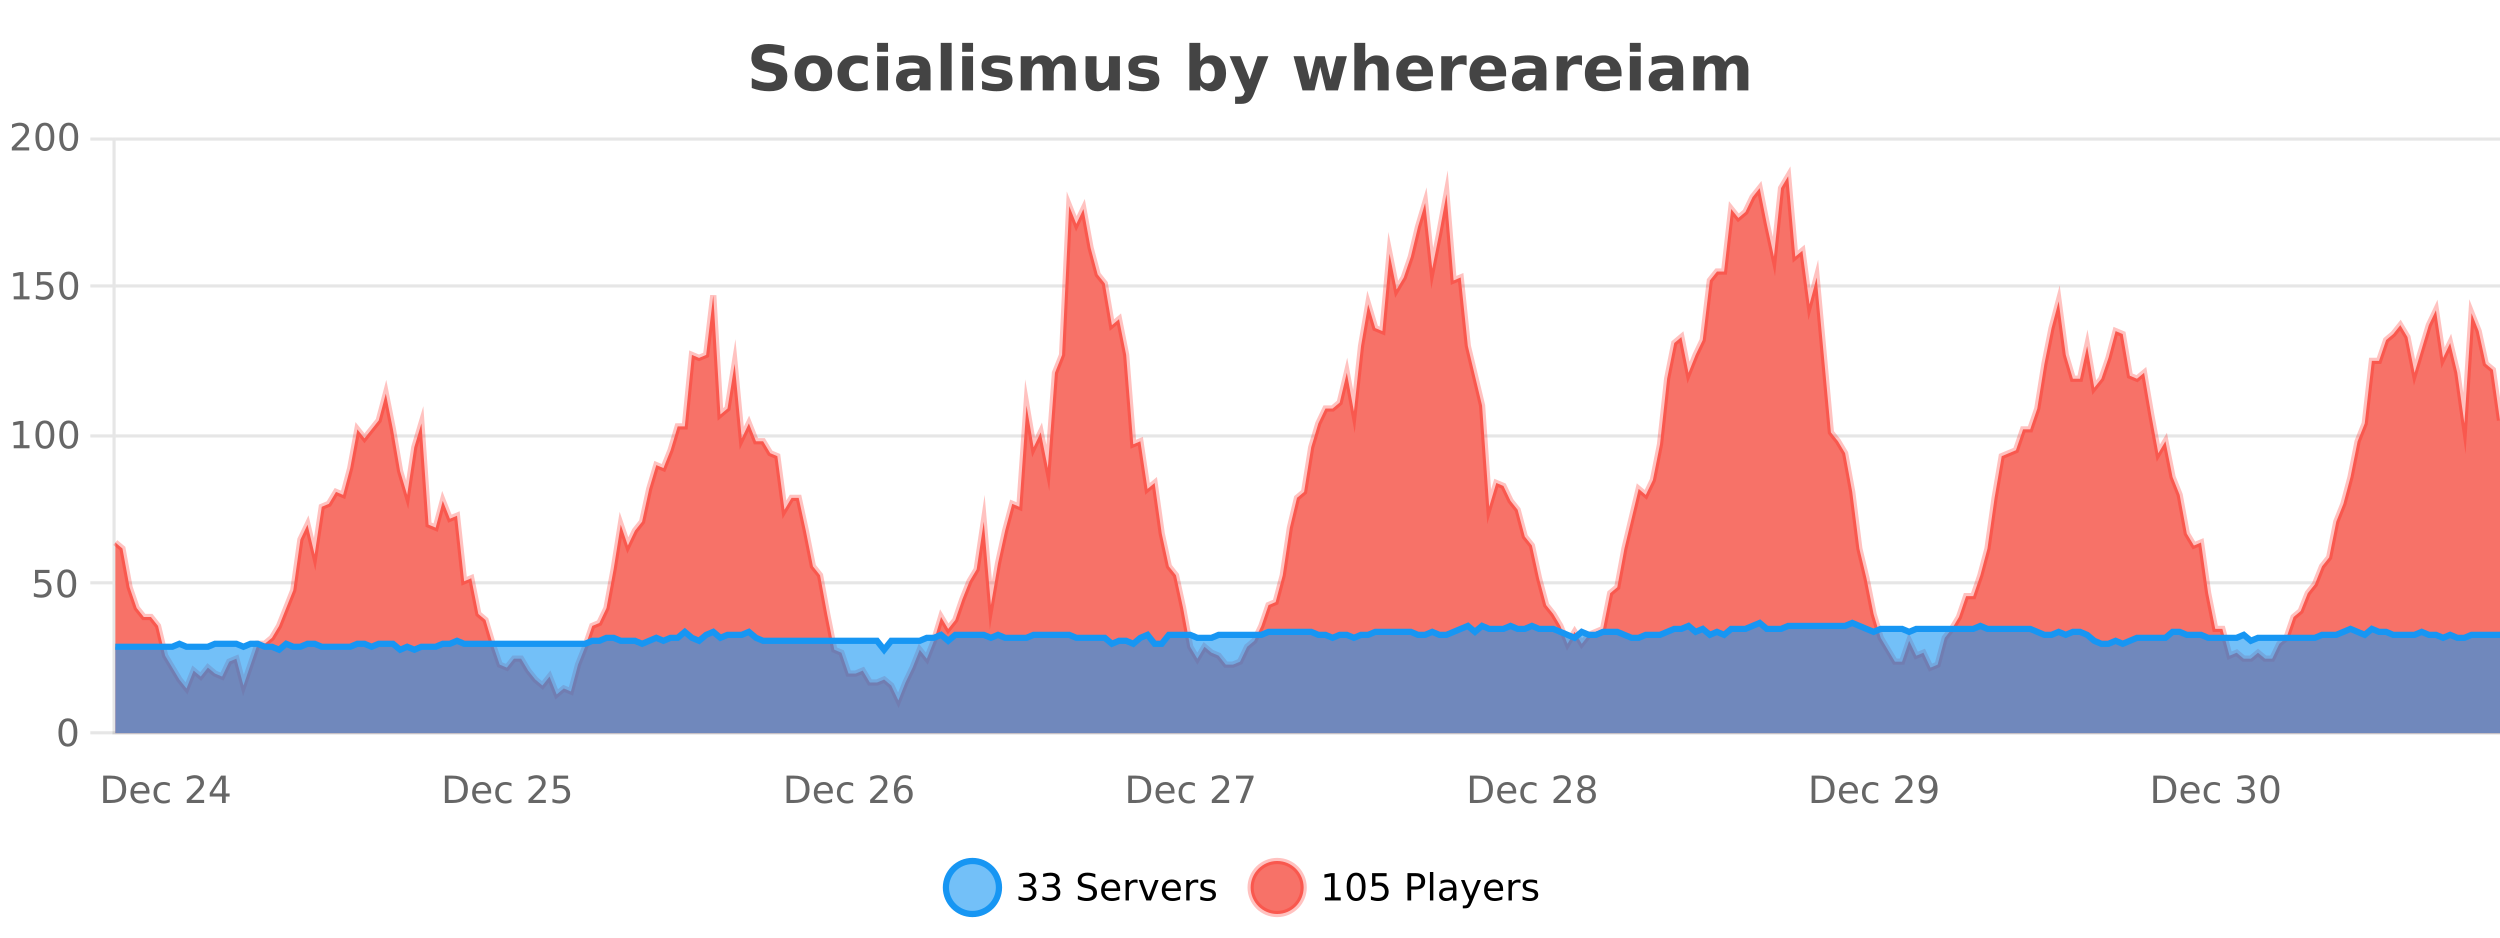 <?xml version="1.0" encoding="UTF-8"?>
<svg xmlns="http://www.w3.org/2000/svg" xmlns:xlink="http://www.w3.org/1999/xlink" width="800pt" height="300pt" viewBox="0 0 800 300" version="1.1">
<defs>
<clipPath id="clip1">
  <path d="M 274 263 L 348 263 L 348 300 L 274 300 Z M 274 263 "/>
</clipPath>
<clipPath id="clip2">
  <path d="M 371 263 L 446 263 L 446 300 L 371 300 Z M 371 263 "/>
</clipPath>
<clipPath id="clip3">
  <path d="M 36.906 56 L 800 56 L 800 234.602 L 36.906 234.602 Z M 36.906 56 "/>
</clipPath>
<clipPath id="clip4">
  <path d="M 35.906 43 L 800 43 L 800 235.602 L 35.906 235.602 Z M 35.906 43 "/>
</clipPath>
<clipPath id="clip5">
  <path d="M 36.906 199 L 800 199 L 800 234.602 L 36.906 234.602 Z M 36.906 199 "/>
</clipPath>
<clipPath id="clip6">
  <path d="M 35.906 171 L 800 171 L 800 235.602 L 35.906 235.602 Z M 35.906 171 "/>
</clipPath>
</defs>
<g id="surface4675396">
<rect x="0" y="0" width="800" height="300" style="fill:rgb(100%,100%,100%);fill-opacity:1;stroke:none;"/>
<path style="fill:none;stroke-width:1;stroke-linecap:butt;stroke-linejoin:miter;stroke:rgb(0%,0%,0%);stroke-opacity:0.098;stroke-miterlimit:10;" d="M 37 234.5 L 800 234.5 "/>
<path style="fill:none;stroke-width:1;stroke-linecap:butt;stroke-linejoin:miter;stroke:rgb(0%,0%,0%);stroke-opacity:0.098;stroke-miterlimit:10;" d="M 28.906 234.5 L 36 234.5 "/>
<path style="fill:none;stroke-width:1;stroke-linecap:butt;stroke-linejoin:miter;stroke:rgb(0%,0%,0%);stroke-opacity:0.098;stroke-miterlimit:10;" d="M 37 186.5 L 800 186.5 "/>
<path style="fill:none;stroke-width:1;stroke-linecap:butt;stroke-linejoin:miter;stroke:rgb(0%,0%,0%);stroke-opacity:0.098;stroke-miterlimit:10;" d="M 28.906 186.5 L 36 186.5 "/>
<path style="fill:none;stroke-width:1;stroke-linecap:butt;stroke-linejoin:miter;stroke:rgb(0%,0%,0%);stroke-opacity:0.098;stroke-miterlimit:10;" d="M 37 139.5 L 800 139.5 "/>
<path style="fill:none;stroke-width:1;stroke-linecap:butt;stroke-linejoin:miter;stroke:rgb(0%,0%,0%);stroke-opacity:0.098;stroke-miterlimit:10;" d="M 28.906 139.5 L 36 139.5 "/>
<path style="fill:none;stroke-width:1;stroke-linecap:butt;stroke-linejoin:miter;stroke:rgb(0%,0%,0%);stroke-opacity:0.098;stroke-miterlimit:10;" d="M 37 91.5 L 800 91.5 "/>
<path style="fill:none;stroke-width:1;stroke-linecap:butt;stroke-linejoin:miter;stroke:rgb(0%,0%,0%);stroke-opacity:0.098;stroke-miterlimit:10;" d="M 28.906 91.5 L 36 91.5 "/>
<path style="fill:none;stroke-width:1;stroke-linecap:butt;stroke-linejoin:miter;stroke:rgb(0%,0%,0%);stroke-opacity:0.098;stroke-miterlimit:10;" d="M 37 44.5 L 800 44.5 "/>
<path style="fill:none;stroke-width:1;stroke-linecap:butt;stroke-linejoin:miter;stroke:rgb(0%,0%,0%);stroke-opacity:0.098;stroke-miterlimit:10;" d="M 28.906 44.5 L 36 44.5 "/>
<path style=" stroke:none;fill-rule:nonzero;fill:rgb(9.02%,58.824%,95.294%);fill-opacity:0.6;" d="M 319.672 284 C 319.672 288.688 315.871 292.484 311.188 292.484 C 306.5 292.484 302.699 288.688 302.699 284 C 302.699 279.312 306.5 275.516 311.188 275.516 C 315.871 275.516 319.672 279.312 319.672 284 Z M 319.672 284 "/>
<g clip-path="url(#clip1)" clip-rule="nonzero">
<path style="fill:none;stroke-width:2;stroke-linecap:butt;stroke-linejoin:miter;stroke:rgb(9.02%,58.824%,95.294%);stroke-opacity:1;stroke-miterlimit:10;" d="M 319.672 284 C 319.672 288.688 315.871 292.484 311.188 292.484 C 306.5 292.484 302.699 288.688 302.699 284 C 302.699 279.312 306.5 275.516 311.188 275.516 C 315.871 275.516 319.672 279.312 319.672 284 Z M 319.672 284 "/>
</g>
<path style=" stroke:none;fill-rule:nonzero;fill:rgb(0%,0%,0%);fill-opacity:1;" d="M 329.875 283.438 C 330.438 283.562 330.875 283.82 331.188 284.203 C 331.508 284.578 331.672 285.047 331.672 285.609 C 331.672 286.477 331.375 287.148 330.781 287.625 C 330.188 288.094 329.344 288.328 328.25 288.328 C 327.883 288.328 327.504 288.289 327.109 288.219 C 326.723 288.148 326.328 288.039 325.922 287.891 L 325.922 286.75 C 326.242 286.938 326.598 287.086 326.984 287.188 C 327.379 287.281 327.789 287.328 328.219 287.328 C 328.957 287.328 329.52 287.184 329.906 286.891 C 330.301 286.602 330.5 286.172 330.5 285.609 C 330.5 285.102 330.316 284.699 329.953 284.406 C 329.586 284.117 329.086 283.969 328.453 283.969 L 327.422 283.969 L 327.422 283 L 328.5 283 C 329.07 283 329.516 282.887 329.828 282.656 C 330.141 282.418 330.297 282.078 330.297 281.641 C 330.297 281.195 330.133 280.852 329.812 280.609 C 329.5 280.371 329.047 280.25 328.453 280.25 C 328.117 280.25 327.766 280.289 327.391 280.359 C 327.023 280.422 326.617 280.527 326.172 280.672 L 326.172 279.625 C 326.629 279.5 327.051 279.406 327.438 279.344 C 327.832 279.281 328.203 279.25 328.547 279.25 C 329.453 279.25 330.164 279.453 330.688 279.859 C 331.207 280.266 331.469 280.82 331.469 281.516 C 331.469 282.008 331.328 282.418 331.047 282.75 C 330.773 283.086 330.383 283.312 329.875 283.438 Z M 337.512 283.438 C 338.074 283.562 338.512 283.82 338.824 284.203 C 339.145 284.578 339.309 285.047 339.309 285.609 C 339.309 286.477 339.012 287.148 338.418 287.625 C 337.824 288.094 336.98 288.328 335.887 288.328 C 335.52 288.328 335.141 288.289 334.746 288.219 C 334.359 288.148 333.965 288.039 333.559 287.891 L 333.559 286.75 C 333.879 286.938 334.234 287.086 334.621 287.188 C 335.016 287.281 335.426 287.328 335.855 287.328 C 336.594 287.328 337.156 287.184 337.543 286.891 C 337.938 286.602 338.137 286.172 338.137 285.609 C 338.137 285.102 337.953 284.699 337.59 284.406 C 337.223 284.117 336.723 283.969 336.09 283.969 L 335.059 283.969 L 335.059 283 L 336.137 283 C 336.707 283 337.152 282.887 337.465 282.656 C 337.777 282.418 337.934 282.078 337.934 281.641 C 337.934 281.195 337.77 280.852 337.449 280.609 C 337.137 280.371 336.684 280.25 336.09 280.25 C 335.754 280.25 335.402 280.289 335.027 280.359 C 334.66 280.422 334.254 280.527 333.809 280.672 L 333.809 279.625 C 334.266 279.5 334.688 279.406 335.074 279.344 C 335.469 279.281 335.84 279.25 336.184 279.25 C 337.09 279.25 337.801 279.453 338.324 279.859 C 338.844 280.266 339.105 280.82 339.105 281.516 C 339.105 282.008 338.965 282.418 338.684 282.75 C 338.41 283.086 338.02 283.312 337.512 283.438 Z M 350.508 279.688 L 350.508 280.844 C 350.059 280.637 349.633 280.48 349.227 280.375 C 348.828 280.262 348.449 280.203 348.086 280.203 C 347.438 280.203 346.938 280.328 346.586 280.578 C 346.242 280.828 346.07 281.188 346.07 281.656 C 346.07 282.043 346.184 282.336 346.414 282.531 C 346.641 282.73 347.086 282.887 347.742 283 L 348.445 283.156 C 349.328 283.324 349.98 283.621 350.398 284.047 C 350.824 284.465 351.039 285.027 351.039 285.734 C 351.039 286.59 350.75 287.234 350.18 287.672 C 349.617 288.109 348.781 288.328 347.68 288.328 C 347.273 288.328 346.836 288.281 346.367 288.188 C 345.898 288.094 345.414 287.953 344.914 287.766 L 344.914 286.547 C 345.391 286.82 345.859 287.023 346.32 287.156 C 346.789 287.293 347.242 287.359 347.68 287.359 C 348.355 287.359 348.875 287.23 349.242 286.969 C 349.617 286.699 349.805 286.32 349.805 285.828 C 349.805 285.402 349.668 285.07 349.398 284.828 C 349.137 284.578 348.703 284.398 348.102 284.281 L 347.383 284.141 C 346.496 283.965 345.855 283.688 345.461 283.312 C 345.074 282.938 344.883 282.418 344.883 281.75 C 344.883 280.969 345.152 280.359 345.695 279.922 C 346.234 279.477 346.984 279.25 347.945 279.25 C 348.359 279.25 348.777 279.289 349.195 279.359 C 349.621 279.434 350.059 279.543 350.508 279.688 Z M 358.453 284.609 L 358.453 285.125 L 353.484 285.125 C 353.535 285.875 353.758 286.445 354.156 286.828 C 354.562 287.215 355.117 287.406 355.828 287.406 C 356.242 287.406 356.645 287.359 357.031 287.266 C 357.426 287.164 357.816 287.008 358.203 286.797 L 358.203 287.828 C 357.805 287.984 357.406 288.105 357 288.188 C 356.594 288.281 356.18 288.328 355.766 288.328 C 354.723 288.328 353.895 288.027 353.281 287.422 C 352.664 286.809 352.359 285.98 352.359 284.938 C 352.359 283.867 352.648 283.016 353.234 282.391 C 353.816 281.758 354.598 281.438 355.578 281.438 C 356.461 281.438 357.16 281.727 357.672 282.297 C 358.191 282.859 358.453 283.633 358.453 284.609 Z M 357.375 284.281 C 357.363 283.699 357.195 283.23 356.875 282.875 C 356.551 282.523 356.125 282.344 355.594 282.344 C 354.988 282.344 354.504 282.516 354.141 282.859 C 353.785 283.203 353.582 283.684 353.531 284.297 Z M 364.023 282.594 C 363.898 282.531 363.762 282.484 363.617 282.453 C 363.48 282.414 363.324 282.391 363.148 282.391 C 362.543 282.391 362.074 282.59 361.742 282.984 C 361.418 283.383 361.258 283.953 361.258 284.703 L 361.258 288.156 L 360.18 288.156 L 360.18 281.594 L 361.258 281.594 L 361.258 282.609 C 361.484 282.215 361.781 281.922 362.148 281.734 C 362.512 281.539 362.953 281.438 363.477 281.438 C 363.547 281.438 363.625 281.445 363.711 281.453 C 363.805 281.465 363.902 281.48 364.008 281.5 Z M 364.379 281.594 L 365.52 281.594 L 367.566 287.094 L 369.629 281.594 L 370.77 281.594 L 368.301 288.156 L 366.832 288.156 Z M 377.871 284.609 L 377.871 285.125 L 372.902 285.125 C 372.953 285.875 373.176 286.445 373.574 286.828 C 373.98 287.215 374.535 287.406 375.246 287.406 C 375.66 287.406 376.062 287.359 376.449 287.266 C 376.844 287.164 377.234 287.008 377.621 286.797 L 377.621 287.828 C 377.223 287.984 376.824 288.105 376.418 288.188 C 376.012 288.281 375.598 288.328 375.184 288.328 C 374.141 288.328 373.312 288.027 372.699 287.422 C 372.082 286.809 371.777 285.98 371.777 284.938 C 371.777 283.867 372.066 283.016 372.652 282.391 C 373.234 281.758 374.016 281.438 374.996 281.438 C 375.879 281.438 376.578 281.727 377.09 282.297 C 377.609 282.859 377.871 283.633 377.871 284.609 Z M 376.793 284.281 C 376.781 283.699 376.613 283.23 376.293 282.875 C 375.969 282.523 375.543 282.344 375.012 282.344 C 374.406 282.344 373.922 282.516 373.559 282.859 C 373.203 283.203 373 283.684 372.949 284.297 Z M 383.441 282.594 C 383.316 282.531 383.18 282.484 383.035 282.453 C 382.898 282.414 382.742 282.391 382.566 282.391 C 381.961 282.391 381.492 282.59 381.16 282.984 C 380.836 283.383 380.676 283.953 380.676 284.703 L 380.676 288.156 L 379.598 288.156 L 379.598 281.594 L 380.676 281.594 L 380.676 282.609 C 380.902 282.215 381.199 281.922 381.566 281.734 C 381.93 281.539 382.371 281.438 382.895 281.438 C 382.965 281.438 383.043 281.445 383.129 281.453 C 383.223 281.465 383.32 281.48 383.426 281.5 Z M 388.75 281.781 L 388.75 282.812 C 388.445 282.656 388.129 282.543 387.797 282.469 C 387.473 282.387 387.133 282.344 386.781 282.344 C 386.25 282.344 385.848 282.43 385.578 282.594 C 385.305 282.75 385.172 282.996 385.172 283.328 C 385.172 283.578 385.266 283.777 385.453 283.922 C 385.648 284.059 386.039 284.188 386.625 284.312 L 386.984 284.406 C 387.754 284.562 388.301 284.793 388.625 285.094 C 388.945 285.398 389.109 285.812 389.109 286.344 C 389.109 286.961 388.863 287.445 388.375 287.797 C 387.895 288.152 387.234 288.328 386.391 288.328 C 386.035 288.328 385.664 288.289 385.281 288.219 C 384.906 288.156 384.508 288.059 384.094 287.922 L 384.094 286.797 C 384.488 287.008 384.879 287.164 385.266 287.266 C 385.648 287.371 386.035 287.422 386.422 287.422 C 386.922 287.422 387.305 287.34 387.578 287.172 C 387.859 286.996 388 286.746 388 286.422 C 388 286.133 387.898 285.906 387.703 285.75 C 387.504 285.594 387.07 285.445 386.406 285.297 L 386.031 285.219 C 385.363 285.074 384.879 284.855 384.578 284.562 C 384.285 284.273 384.141 283.875 384.141 283.375 C 384.141 282.75 384.359 282.273 384.797 281.938 C 385.234 281.605 385.852 281.438 386.656 281.438 C 387.051 281.438 387.426 281.469 387.781 281.531 C 388.133 281.586 388.457 281.668 388.75 281.781 Z M 321.188 277.016 "/>
<path style=" stroke:none;fill-rule:nonzero;fill:rgb(96.863%,44.706%,40.784%);fill-opacity:1;" d="M 417.172 284 C 417.172 288.688 413.375 292.484 408.688 292.484 C 404 292.484 400.203 288.688 400.203 284 C 400.203 279.312 404 275.516 408.688 275.516 C 413.375 275.516 417.172 279.312 417.172 284 Z M 417.172 284 "/>
<g clip-path="url(#clip2)" clip-rule="nonzero">
<path style="fill:none;stroke-width:2;stroke-linecap:butt;stroke-linejoin:miter;stroke:rgb(100%,4.706%,0%);stroke-opacity:0.247;stroke-miterlimit:10;" d="M 417.172 284 C 417.172 288.688 413.375 292.484 408.688 292.484 C 404 292.484 400.203 288.688 400.203 284 C 400.203 279.312 404 275.516 408.688 275.516 C 413.375 275.516 417.172 279.312 417.172 284 Z M 417.172 284 "/>
</g>
<path style=" stroke:none;fill-rule:nonzero;fill:rgb(0%,0%,0%);fill-opacity:1;" d="M 423.984 287.156 L 425.922 287.156 L 425.922 280.484 L 423.812 280.906 L 423.812 279.828 L 425.906 279.406 L 427.094 279.406 L 427.094 287.156 L 429.031 287.156 L 429.031 288.156 L 423.984 288.156 Z M 433.949 280.188 C 433.344 280.188 432.887 280.492 432.574 281.094 C 432.27 281.688 432.121 282.59 432.121 283.797 C 432.121 284.996 432.27 285.898 432.574 286.5 C 432.887 287.094 433.344 287.391 433.949 287.391 C 434.562 287.391 435.02 287.094 435.324 286.5 C 435.637 285.898 435.793 284.996 435.793 283.797 C 435.793 282.59 435.637 281.688 435.324 281.094 C 435.02 280.492 434.562 280.188 433.949 280.188 Z M 433.949 279.25 C 434.926 279.25 435.676 279.641 436.199 280.422 C 436.719 281.195 436.98 282.32 436.98 283.797 C 436.98 285.266 436.719 286.391 436.199 287.172 C 435.676 287.945 434.926 288.328 433.949 288.328 C 432.969 288.328 432.219 287.945 431.699 287.172 C 431.188 286.391 430.934 285.266 430.934 283.797 C 430.934 282.32 431.188 281.195 431.699 280.422 C 432.219 279.641 432.969 279.25 433.949 279.25 Z M 439.07 279.406 L 443.711 279.406 L 443.711 280.406 L 440.148 280.406 L 440.148 282.547 C 440.324 282.484 440.496 282.445 440.664 282.422 C 440.84 282.391 441.012 282.375 441.18 282.375 C 442.156 282.375 442.934 282.648 443.508 283.188 C 444.078 283.719 444.367 284.438 444.367 285.344 C 444.367 286.293 444.07 287.027 443.477 287.547 C 442.891 288.07 442.07 288.328 441.008 288.328 C 440.633 288.328 440.25 288.297 439.867 288.234 C 439.492 288.172 439.102 288.078 438.695 287.953 L 438.695 286.766 C 439.047 286.953 439.414 287.094 439.789 287.188 C 440.164 287.281 440.559 287.328 440.977 287.328 C 441.652 287.328 442.188 287.152 442.586 286.797 C 442.98 286.445 443.18 285.961 443.18 285.344 C 443.18 284.742 442.98 284.262 442.586 283.906 C 442.188 283.555 441.652 283.375 440.977 283.375 C 440.664 283.375 440.344 283.414 440.023 283.484 C 439.711 283.547 439.391 283.652 439.07 283.797 Z M 451.578 280.375 L 451.578 283.672 L 453.062 283.672 C 453.613 283.672 454.039 283.531 454.344 283.25 C 454.645 282.961 454.797 282.547 454.797 282.016 C 454.797 281.496 454.645 281.094 454.344 280.812 C 454.039 280.523 453.613 280.375 453.062 280.375 Z M 450.391 279.406 L 453.062 279.406 C 454.051 279.406 454.797 279.633 455.297 280.078 C 455.797 280.516 456.047 281.164 456.047 282.016 C 456.047 282.883 455.797 283.539 455.297 283.984 C 454.797 284.422 454.051 284.641 453.062 284.641 L 451.578 284.641 L 451.578 288.156 L 450.391 288.156 Z M 457.582 279.031 L 458.66 279.031 L 458.66 288.156 L 457.582 288.156 Z M 463.898 284.859 C 463.031 284.859 462.43 284.961 462.086 285.156 C 461.75 285.355 461.586 285.695 461.586 286.172 C 461.586 286.559 461.711 286.867 461.961 287.094 C 462.219 287.312 462.562 287.422 462.992 287.422 C 463.594 287.422 464.074 287.215 464.43 286.797 C 464.793 286.371 464.977 285.805 464.977 285.094 L 464.977 284.859 Z M 466.055 284.406 L 466.055 288.156 L 464.977 288.156 L 464.977 287.156 C 464.727 287.555 464.418 287.852 464.055 288.047 C 463.688 288.234 463.242 288.328 462.711 288.328 C 462.031 288.328 461.496 288.141 461.102 287.766 C 460.703 287.383 460.508 286.875 460.508 286.25 C 460.508 285.512 460.75 284.953 461.242 284.578 C 461.742 284.203 462.48 284.016 463.461 284.016 L 464.977 284.016 L 464.977 283.906 C 464.977 283.406 464.809 283.023 464.477 282.75 C 464.152 282.48 463.699 282.344 463.117 282.344 C 462.742 282.344 462.371 282.391 462.008 282.484 C 461.652 282.578 461.312 282.715 460.992 282.891 L 460.992 281.891 C 461.387 281.734 461.766 281.621 462.133 281.547 C 462.508 281.477 462.871 281.438 463.227 281.438 C 464.172 281.438 464.883 281.684 465.352 282.172 C 465.82 282.664 466.055 283.406 466.055 284.406 Z M 471.004 288.766 C 470.699 289.547 470.402 290.055 470.113 290.297 C 469.82 290.535 469.434 290.656 468.957 290.656 L 468.098 290.656 L 468.098 289.75 L 468.723 289.75 C 469.023 289.75 469.254 289.676 469.41 289.531 C 469.574 289.395 469.758 289.066 469.957 288.547 L 470.16 288.047 L 467.504 281.594 L 468.645 281.594 L 470.691 286.719 L 472.754 281.594 L 473.895 281.594 Z M 480.996 284.609 L 480.996 285.125 L 476.027 285.125 C 476.078 285.875 476.301 286.445 476.699 286.828 C 477.105 287.215 477.66 287.406 478.371 287.406 C 478.785 287.406 479.188 287.359 479.574 287.266 C 479.969 287.164 480.359 287.008 480.746 286.797 L 480.746 287.828 C 480.348 287.984 479.949 288.105 479.543 288.188 C 479.137 288.281 478.723 288.328 478.309 288.328 C 477.266 288.328 476.438 288.027 475.824 287.422 C 475.207 286.809 474.902 285.98 474.902 284.938 C 474.902 283.867 475.191 283.016 475.777 282.391 C 476.359 281.758 477.141 281.438 478.121 281.438 C 479.004 281.438 479.703 281.727 480.215 282.297 C 480.734 282.859 480.996 283.633 480.996 284.609 Z M 479.918 284.281 C 479.906 283.699 479.738 283.23 479.418 282.875 C 479.094 282.523 478.668 282.344 478.137 282.344 C 477.531 282.344 477.047 282.516 476.684 282.859 C 476.328 283.203 476.125 283.684 476.074 284.297 Z M 486.566 282.594 C 486.441 282.531 486.305 282.484 486.16 282.453 C 486.023 282.414 485.867 282.391 485.691 282.391 C 485.086 282.391 484.617 282.59 484.285 282.984 C 483.961 283.383 483.801 283.953 483.801 284.703 L 483.801 288.156 L 482.723 288.156 L 482.723 281.594 L 483.801 281.594 L 483.801 282.609 C 484.027 282.215 484.324 281.922 484.691 281.734 C 485.055 281.539 485.496 281.438 486.02 281.438 C 486.09 281.438 486.168 281.445 486.254 281.453 C 486.348 281.465 486.445 281.48 486.551 281.5 Z M 491.875 281.781 L 491.875 282.812 C 491.57 282.656 491.254 282.543 490.922 282.469 C 490.598 282.387 490.258 282.344 489.906 282.344 C 489.375 282.344 488.973 282.43 488.703 282.594 C 488.43 282.75 488.297 282.996 488.297 283.328 C 488.297 283.578 488.391 283.777 488.578 283.922 C 488.773 284.059 489.164 284.188 489.75 284.312 L 490.109 284.406 C 490.879 284.562 491.426 284.793 491.75 285.094 C 492.07 285.398 492.234 285.812 492.234 286.344 C 492.234 286.961 491.988 287.445 491.5 287.797 C 491.02 288.152 490.359 288.328 489.516 288.328 C 489.16 288.328 488.789 288.289 488.406 288.219 C 488.031 288.156 487.633 288.059 487.219 287.922 L 487.219 286.797 C 487.613 287.008 488.004 287.164 488.391 287.266 C 488.773 287.371 489.16 287.422 489.547 287.422 C 490.047 287.422 490.43 287.34 490.703 287.172 C 490.984 286.996 491.125 286.746 491.125 286.422 C 491.125 286.133 491.023 285.906 490.828 285.75 C 490.629 285.594 490.195 285.445 489.531 285.297 L 489.156 285.219 C 488.488 285.074 488.004 284.855 487.703 284.562 C 487.41 284.273 487.266 283.875 487.266 283.375 C 487.266 282.75 487.484 282.273 487.922 281.938 C 488.359 281.605 488.977 281.438 489.781 281.438 C 490.176 281.438 490.551 281.469 490.906 281.531 C 491.258 281.586 491.582 281.668 491.875 281.781 Z M 418.688 277.016 "/>
<path style=" stroke:none;fill-rule:nonzero;fill:rgb(26.667%,26.667%,26.667%);fill-opacity:1;" d="M 250.984 14.797 L 250.984 17.891 C 250.18 17.527 249.398 17.258 248.641 17.078 C 247.879 16.891 247.16 16.797 246.484 16.797 C 245.586 16.797 244.922 16.922 244.484 17.172 C 244.055 17.422 243.844 17.809 243.844 18.328 C 243.844 18.715 243.988 19.016 244.281 19.234 C 244.57 19.453 245.098 19.641 245.859 19.797 L 247.453 20.125 C 249.078 20.449 250.227 20.945 250.906 21.609 C 251.594 22.277 251.938 23.219 251.938 24.438 C 251.938 26.043 251.457 27.242 250.5 28.031 C 249.551 28.812 248.098 29.203 246.141 29.203 C 245.211 29.203 244.281 29.113 243.344 28.938 C 242.414 28.762 241.488 28.5 240.562 28.156 L 240.562 24.984 C 241.488 25.484 242.383 25.859 243.25 26.109 C 244.125 26.359 244.969 26.484 245.781 26.484 C 246.602 26.484 247.227 26.352 247.656 26.078 C 248.094 25.797 248.312 25.402 248.312 24.891 C 248.312 24.445 248.16 24.094 247.859 23.844 C 247.566 23.594 246.977 23.371 246.094 23.172 L 244.641 22.859 C 243.18 22.547 242.113 22.055 241.438 21.375 C 240.77 20.688 240.438 19.762 240.438 18.594 C 240.438 17.148 240.906 16.031 241.844 15.25 C 242.781 14.469 244.129 14.078 245.891 14.078 C 246.691 14.078 247.516 14.141 248.359 14.266 C 249.203 14.383 250.078 14.559 250.984 14.797 Z M 260.297 20.219 C 259.516 20.219 258.922 20.5 258.516 21.062 C 258.109 21.617 257.906 22.418 257.906 23.469 C 257.906 24.512 258.109 25.312 258.516 25.875 C 258.922 26.43 259.516 26.703 260.297 26.703 C 261.055 26.703 261.633 26.43 262.031 25.875 C 262.438 25.312 262.641 24.512 262.641 23.469 C 262.641 22.418 262.438 21.617 262.031 21.062 C 261.633 20.5 261.055 20.219 260.297 20.219 Z M 260.297 17.719 C 262.172 17.719 263.633 18.23 264.688 19.25 C 265.75 20.262 266.281 21.668 266.281 23.469 C 266.281 25.262 265.75 26.668 264.688 27.688 C 263.633 28.699 262.172 29.203 260.297 29.203 C 258.398 29.203 256.922 28.699 255.859 27.688 C 254.797 26.668 254.266 25.262 254.266 23.469 C 254.266 21.668 254.797 20.262 255.859 19.25 C 256.922 18.23 258.398 17.719 260.297 17.719 Z M 277.66 18.328 L 277.66 21.172 C 277.191 20.852 276.715 20.609 276.238 20.453 C 275.758 20.297 275.258 20.219 274.738 20.219 C 273.77 20.219 273.008 20.508 272.457 21.078 C 271.914 21.641 271.645 22.438 271.645 23.469 C 271.645 24.492 271.914 25.289 272.457 25.859 C 273.008 26.422 273.77 26.703 274.738 26.703 C 275.289 26.703 275.809 26.625 276.301 26.469 C 276.789 26.305 277.242 26.059 277.66 25.734 L 277.66 28.594 C 277.117 28.805 276.566 28.953 276.004 29.047 C 275.441 29.148 274.871 29.203 274.301 29.203 C 272.332 29.203 270.789 28.699 269.676 27.688 C 268.559 26.68 268.004 25.273 268.004 23.469 C 268.004 21.656 268.559 20.246 269.676 19.234 C 270.789 18.227 272.332 17.719 274.301 17.719 C 274.871 17.719 275.434 17.773 275.988 17.875 C 276.551 17.969 277.105 18.121 277.66 18.328 Z M 280.688 17.984 L 284.172 17.984 L 284.172 28.922 L 280.688 28.922 Z M 280.688 13.719 L 284.172 13.719 L 284.172 16.578 L 280.688 16.578 Z M 292.434 24 C 291.703 24 291.156 24.125 290.793 24.375 C 290.426 24.617 290.246 24.98 290.246 25.469 C 290.246 25.906 290.391 26.25 290.684 26.5 C 290.984 26.75 291.395 26.875 291.918 26.875 C 292.574 26.875 293.125 26.641 293.574 26.172 C 294.031 25.703 294.262 25.117 294.262 24.406 L 294.262 24 Z M 297.777 22.688 L 297.777 28.922 L 294.262 28.922 L 294.262 27.297 C 293.793 27.965 293.262 28.449 292.668 28.75 C 292.082 29.051 291.371 29.203 290.527 29.203 C 289.402 29.203 288.484 28.875 287.777 28.219 C 287.066 27.555 286.715 26.695 286.715 25.641 C 286.715 24.359 287.152 23.422 288.027 22.828 C 288.91 22.227 290.301 21.922 292.199 21.922 L 294.262 21.922 L 294.262 21.641 C 294.262 21.09 294.043 20.688 293.605 20.438 C 293.168 20.18 292.484 20.047 291.559 20.047 C 290.809 20.047 290.109 20.125 289.465 20.281 C 288.816 20.43 288.219 20.648 287.668 20.938 L 287.668 18.281 C 288.418 18.094 289.168 17.953 289.918 17.859 C 290.676 17.766 291.438 17.719 292.199 17.719 C 294.168 17.719 295.59 18.109 296.465 18.891 C 297.34 19.664 297.777 20.93 297.777 22.688 Z M 301.039 13.719 L 304.523 13.719 L 304.523 28.922 L 301.039 28.922 Z M 307.895 17.984 L 311.379 17.984 L 311.379 28.922 L 307.895 28.922 Z M 307.895 13.719 L 311.379 13.719 L 311.379 16.578 L 307.895 16.578 Z M 323.281 18.328 L 323.281 20.984 C 322.539 20.672 321.82 20.438 321.125 20.281 C 320.426 20.125 319.766 20.047 319.141 20.047 C 318.484 20.047 317.992 20.133 317.672 20.297 C 317.348 20.465 317.188 20.719 317.188 21.062 C 317.188 21.344 317.305 21.559 317.547 21.703 C 317.797 21.852 318.234 21.961 318.859 22.031 L 319.484 22.125 C 321.273 22.355 322.477 22.73 323.094 23.25 C 323.707 23.773 324.016 24.59 324.016 25.703 C 324.016 26.871 323.582 27.746 322.719 28.328 C 321.863 28.914 320.586 29.203 318.891 29.203 C 318.16 29.203 317.41 29.145 316.641 29.031 C 315.867 28.918 315.078 28.746 314.266 28.516 L 314.266 25.859 C 314.961 26.203 315.676 26.461 316.406 26.625 C 317.133 26.793 317.879 26.875 318.641 26.875 C 319.328 26.875 319.844 26.781 320.188 26.594 C 320.531 26.406 320.703 26.125 320.703 25.75 C 320.703 25.438 320.582 25.211 320.344 25.062 C 320.102 24.906 319.629 24.789 318.922 24.703 L 318.312 24.625 C 316.75 24.43 315.656 24.07 315.031 23.547 C 314.406 23.016 314.094 22.215 314.094 21.141 C 314.094 19.984 314.488 19.125 315.281 18.562 C 316.082 18 317.301 17.719 318.938 17.719 C 319.582 17.719 320.258 17.773 320.969 17.875 C 321.676 17.969 322.445 18.121 323.281 18.328 Z M 336.781 19.797 C 337.227 19.121 337.754 18.605 338.359 18.25 C 338.973 17.898 339.645 17.719 340.375 17.719 C 341.625 17.719 342.578 18.109 343.234 18.891 C 343.898 19.664 344.234 20.789 344.234 22.266 L 344.234 28.922 L 340.719 28.922 L 340.719 23.219 C 340.719 23.137 340.719 23.047 340.719 22.953 C 340.727 22.859 340.734 22.73 340.734 22.562 C 340.734 21.793 340.617 21.234 340.391 20.891 C 340.16 20.539 339.789 20.359 339.281 20.359 C 338.625 20.359 338.113 20.637 337.75 21.188 C 337.383 21.73 337.195 22.516 337.188 23.547 L 337.188 28.922 L 333.672 28.922 L 333.672 23.219 C 333.672 22.012 333.566 21.234 333.359 20.891 C 333.148 20.539 332.781 20.359 332.25 20.359 C 331.57 20.359 331.051 20.637 330.688 21.188 C 330.32 21.73 330.141 22.516 330.141 23.547 L 330.141 28.922 L 326.625 28.922 L 326.625 17.984 L 330.141 17.984 L 330.141 19.578 C 330.578 18.965 331.07 18.5 331.625 18.188 C 332.176 17.875 332.789 17.719 333.469 17.719 C 334.219 17.719 334.883 17.902 335.469 18.266 C 336.051 18.633 336.488 19.141 336.781 19.797 Z M 347.367 24.656 L 347.367 17.984 L 350.883 17.984 L 350.883 19.078 C 350.883 19.672 350.875 20.418 350.867 21.312 C 350.867 22.211 350.867 22.805 350.867 23.094 C 350.867 23.98 350.887 24.617 350.93 25 C 350.98 25.387 351.059 25.668 351.164 25.844 C 351.309 26.074 351.496 26.25 351.727 26.375 C 351.953 26.5 352.219 26.562 352.523 26.562 C 353.25 26.562 353.824 26.281 354.242 25.719 C 354.656 25.156 354.867 24.383 354.867 23.391 L 354.867 17.984 L 358.367 17.984 L 358.367 28.922 L 354.867 28.922 L 354.867 27.344 C 354.336 27.98 353.773 28.449 353.18 28.75 C 352.594 29.051 351.949 29.203 351.242 29.203 C 349.98 29.203 349.016 28.82 348.352 28.047 C 347.695 27.266 347.367 26.137 347.367 24.656 Z M 370.266 18.328 L 370.266 20.984 C 369.523 20.672 368.805 20.438 368.109 20.281 C 367.41 20.125 366.75 20.047 366.125 20.047 C 365.469 20.047 364.977 20.133 364.656 20.297 C 364.332 20.465 364.172 20.719 364.172 21.062 C 364.172 21.344 364.289 21.559 364.531 21.703 C 364.781 21.852 365.219 21.961 365.844 22.031 L 366.469 22.125 C 368.258 22.355 369.461 22.73 370.078 23.25 C 370.691 23.773 371 24.59 371 25.703 C 371 26.871 370.566 27.746 369.703 28.328 C 368.848 28.914 367.57 29.203 365.875 29.203 C 365.145 29.203 364.395 29.145 363.625 29.031 C 362.852 28.918 362.062 28.746 361.25 28.516 L 361.25 25.859 C 361.945 26.203 362.66 26.461 363.391 26.625 C 364.117 26.793 364.863 26.875 365.625 26.875 C 366.312 26.875 366.828 26.781 367.172 26.594 C 367.516 26.406 367.688 26.125 367.688 25.75 C 367.688 25.438 367.566 25.211 367.328 25.062 C 367.086 24.906 366.613 24.789 365.906 24.703 L 365.297 24.625 C 363.734 24.43 362.641 24.07 362.016 23.547 C 361.391 23.016 361.078 22.215 361.078 21.141 C 361.078 19.984 361.473 19.125 362.266 18.562 C 363.066 18 364.285 17.719 365.922 17.719 C 366.566 17.719 367.242 17.773 367.953 17.875 C 368.66 17.969 369.43 18.121 370.266 18.328 Z M 386.414 26.672 C 387.164 26.672 387.734 26.402 388.133 25.859 C 388.527 25.309 388.727 24.512 388.727 23.469 C 388.727 22.43 388.527 21.637 388.133 21.094 C 387.734 20.543 387.164 20.266 386.414 20.266 C 385.664 20.266 385.086 20.543 384.68 21.094 C 384.281 21.637 384.086 22.43 384.086 23.469 C 384.086 24.5 384.281 25.293 384.68 25.844 C 385.086 26.398 385.664 26.672 386.414 26.672 Z M 384.086 19.578 C 384.574 18.945 385.109 18.477 385.695 18.172 C 386.277 17.871 386.949 17.719 387.711 17.719 C 389.062 17.719 390.172 18.258 391.039 19.328 C 391.902 20.402 392.336 21.781 392.336 23.469 C 392.336 25.148 391.902 26.523 391.039 27.594 C 390.172 28.668 389.062 29.203 387.711 29.203 C 386.949 29.203 386.277 29.051 385.695 28.75 C 385.109 28.449 384.574 27.98 384.086 27.344 L 384.086 28.922 L 380.602 28.922 L 380.602 13.719 L 384.086 13.719 Z M 393.477 17.984 L 396.961 17.984 L 399.914 25.406 L 402.414 17.984 L 405.898 17.984 L 401.305 29.953 C 400.844 31.172 400.305 32.02 399.68 32.5 C 399.062 32.988 398.258 33.234 397.258 33.234 L 395.227 33.234 L 395.227 30.938 L 396.32 30.938 C 396.914 30.938 397.344 30.844 397.617 30.656 C 397.887 30.469 398.094 30.129 398.242 29.641 L 398.352 29.344 Z M 413.93 17.984 L 417.336 17.984 L 419.164 25.516 L 421.008 17.984 L 423.93 17.984 L 425.773 25.438 L 427.617 17.984 L 431.008 17.984 L 428.133 28.922 L 424.305 28.922 L 422.461 21.406 L 420.633 28.922 L 416.805 28.922 Z M 444.375 22.266 L 444.375 28.922 L 440.859 28.922 L 440.859 23.844 C 440.859 22.887 440.836 22.23 440.797 21.875 C 440.754 21.512 440.68 21.246 440.578 21.078 C 440.441 20.852 440.254 20.672 440.016 20.547 C 439.785 20.422 439.52 20.359 439.219 20.359 C 438.488 20.359 437.914 20.641 437.5 21.203 C 437.082 21.766 436.875 22.547 436.875 23.547 L 436.875 28.922 L 433.391 28.922 L 433.391 13.719 L 436.875 13.719 L 436.875 19.578 C 437.406 18.945 437.969 18.477 438.562 18.172 C 439.156 17.871 439.805 17.719 440.516 17.719 C 441.785 17.719 442.742 18.109 443.391 18.891 C 444.047 19.664 444.375 20.789 444.375 22.266 Z M 458.539 23.422 L 458.539 24.422 L 450.367 24.422 C 450.449 25.246 450.746 25.859 451.258 26.266 C 451.766 26.672 452.477 26.875 453.383 26.875 C 454.121 26.875 454.875 26.766 455.648 26.547 C 456.418 26.328 457.211 26 458.023 25.562 L 458.023 28.25 C 457.199 28.562 456.371 28.797 455.539 28.953 C 454.715 29.117 453.891 29.203 453.07 29.203 C 451.09 29.203 449.547 28.703 448.445 27.703 C 447.352 26.695 446.805 25.281 446.805 23.469 C 446.805 21.68 447.34 20.273 448.414 19.25 C 449.496 18.23 450.98 17.719 452.867 17.719 C 454.586 17.719 455.961 18.242 456.992 19.281 C 458.023 20.312 458.539 21.695 458.539 23.422 Z M 454.945 22.266 C 454.945 21.602 454.75 21.062 454.367 20.656 C 453.98 20.25 453.477 20.047 452.852 20.047 C 452.172 20.047 451.621 20.242 451.195 20.625 C 450.777 21 450.516 21.547 450.414 22.266 Z M 469.32 20.969 C 469.008 20.824 468.699 20.719 468.398 20.656 C 468.094 20.586 467.793 20.547 467.492 20.547 C 466.586 20.547 465.887 20.836 465.398 21.406 C 464.918 21.98 464.68 22.805 464.68 23.875 L 464.68 28.922 L 461.195 28.922 L 461.195 17.984 L 464.68 17.984 L 464.68 19.781 C 465.125 19.062 465.641 18.543 466.227 18.219 C 466.809 17.887 467.508 17.719 468.32 17.719 C 468.445 17.719 468.574 17.727 468.711 17.734 C 468.844 17.746 469.043 17.766 469.305 17.797 Z M 481.965 23.422 L 481.965 24.422 L 473.793 24.422 C 473.875 25.246 474.172 25.859 474.684 26.266 C 475.191 26.672 475.902 26.875 476.809 26.875 C 477.547 26.875 478.301 26.766 479.074 26.547 C 479.844 26.328 480.637 26 481.449 25.562 L 481.449 28.25 C 480.625 28.562 479.797 28.797 478.965 28.953 C 478.141 29.117 477.316 29.203 476.496 29.203 C 474.516 29.203 472.973 28.703 471.871 27.703 C 470.777 26.695 470.23 25.281 470.23 23.469 C 470.23 21.68 470.766 20.273 471.84 19.25 C 472.922 18.23 474.406 17.719 476.293 17.719 C 478.012 17.719 479.387 18.242 480.418 19.281 C 481.449 20.312 481.965 21.695 481.965 23.422 Z M 478.371 22.266 C 478.371 21.602 478.176 21.062 477.793 20.656 C 477.406 20.25 476.902 20.047 476.277 20.047 C 475.598 20.047 475.047 20.242 474.621 20.625 C 474.203 21 473.941 21.547 473.84 22.266 Z M 489.516 24 C 488.785 24 488.238 24.125 487.875 24.375 C 487.508 24.617 487.328 24.98 487.328 25.469 C 487.328 25.906 487.473 26.25 487.766 26.5 C 488.066 26.75 488.477 26.875 489 26.875 C 489.656 26.875 490.207 26.641 490.656 26.172 C 491.113 25.703 491.344 25.117 491.344 24.406 L 491.344 24 Z M 494.859 22.688 L 494.859 28.922 L 491.344 28.922 L 491.344 27.297 C 490.875 27.965 490.344 28.449 489.75 28.75 C 489.164 29.051 488.453 29.203 487.609 29.203 C 486.484 29.203 485.566 28.875 484.859 28.219 C 484.148 27.555 483.797 26.695 483.797 25.641 C 483.797 24.359 484.234 23.422 485.109 22.828 C 485.992 22.227 487.383 21.922 489.281 21.922 L 491.344 21.922 L 491.344 21.641 C 491.344 21.09 491.125 20.688 490.688 20.438 C 490.25 20.18 489.566 20.047 488.641 20.047 C 487.891 20.047 487.191 20.125 486.547 20.281 C 485.898 20.43 485.301 20.648 484.75 20.938 L 484.75 18.281 C 485.5 18.094 486.25 17.953 487 17.859 C 487.758 17.766 488.52 17.719 489.281 17.719 C 491.25 17.719 492.672 18.109 493.547 18.891 C 494.422 19.664 494.859 20.93 494.859 22.688 Z M 506.242 20.969 C 505.93 20.824 505.621 20.719 505.32 20.656 C 505.016 20.586 504.715 20.547 504.414 20.547 C 503.508 20.547 502.809 20.836 502.32 21.406 C 501.84 21.98 501.602 22.805 501.602 23.875 L 501.602 28.922 L 498.117 28.922 L 498.117 17.984 L 501.602 17.984 L 501.602 19.781 C 502.047 19.062 502.562 18.543 503.148 18.219 C 503.73 17.887 504.43 17.719 505.242 17.719 C 505.367 17.719 505.496 17.727 505.633 17.734 C 505.766 17.746 505.965 17.766 506.227 17.797 Z M 518.891 23.422 L 518.891 24.422 L 510.719 24.422 C 510.801 25.246 511.098 25.859 511.609 26.266 C 512.117 26.672 512.828 26.875 513.734 26.875 C 514.473 26.875 515.227 26.766 516 26.547 C 516.77 26.328 517.562 26 518.375 25.562 L 518.375 28.25 C 517.551 28.562 516.723 28.797 515.891 28.953 C 515.066 29.117 514.242 29.203 513.422 29.203 C 511.441 29.203 509.898 28.703 508.797 27.703 C 507.703 26.695 507.156 25.281 507.156 23.469 C 507.156 21.68 507.691 20.273 508.766 19.25 C 509.848 18.23 511.332 17.719 513.219 17.719 C 514.938 17.719 516.312 18.242 517.344 19.281 C 518.375 20.312 518.891 21.695 518.891 23.422 Z M 515.297 22.266 C 515.297 21.602 515.102 21.062 514.719 20.656 C 514.332 20.25 513.828 20.047 513.203 20.047 C 512.523 20.047 511.973 20.242 511.547 20.625 C 511.129 21 510.867 21.547 510.766 22.266 Z M 521.547 17.984 L 525.031 17.984 L 525.031 28.922 L 521.547 28.922 Z M 521.547 13.719 L 525.031 13.719 L 525.031 16.578 L 521.547 16.578 Z M 533.293 24 C 532.562 24 532.016 24.125 531.652 24.375 C 531.285 24.617 531.105 24.98 531.105 25.469 C 531.105 25.906 531.25 26.25 531.543 26.5 C 531.844 26.75 532.254 26.875 532.777 26.875 C 533.434 26.875 533.984 26.641 534.434 26.172 C 534.891 25.703 535.121 25.117 535.121 24.406 L 535.121 24 Z M 538.637 22.688 L 538.637 28.922 L 535.121 28.922 L 535.121 27.297 C 534.652 27.965 534.121 28.449 533.527 28.75 C 532.941 29.051 532.23 29.203 531.387 29.203 C 530.262 29.203 529.344 28.875 528.637 28.219 C 527.926 27.555 527.574 26.695 527.574 25.641 C 527.574 24.359 528.012 23.422 528.887 22.828 C 529.77 22.227 531.16 21.922 533.059 21.922 L 535.121 21.922 L 535.121 21.641 C 535.121 21.09 534.902 20.688 534.465 20.438 C 534.027 20.18 533.344 20.047 532.418 20.047 C 531.668 20.047 530.969 20.125 530.324 20.281 C 529.676 20.43 529.078 20.648 528.527 20.938 L 528.527 18.281 C 529.277 18.094 530.027 17.953 530.777 17.859 C 531.535 17.766 532.297 17.719 533.059 17.719 C 535.027 17.719 536.449 18.109 537.324 18.891 C 538.199 19.664 538.637 20.93 538.637 22.688 Z M 552.023 19.797 C 552.469 19.121 552.996 18.605 553.602 18.25 C 554.215 17.898 554.887 17.719 555.617 17.719 C 556.867 17.719 557.82 18.109 558.477 18.891 C 559.141 19.664 559.477 20.789 559.477 22.266 L 559.477 28.922 L 555.961 28.922 L 555.961 23.219 C 555.961 23.137 555.961 23.047 555.961 22.953 C 555.969 22.859 555.977 22.73 555.977 22.562 C 555.977 21.793 555.859 21.234 555.633 20.891 C 555.402 20.539 555.031 20.359 554.523 20.359 C 553.867 20.359 553.355 20.637 552.992 21.188 C 552.625 21.73 552.438 22.516 552.43 23.547 L 552.43 28.922 L 548.914 28.922 L 548.914 23.219 C 548.914 22.012 548.809 21.234 548.602 20.891 C 548.391 20.539 548.023 20.359 547.492 20.359 C 546.812 20.359 546.293 20.637 545.93 21.188 C 545.562 21.73 545.383 22.516 545.383 23.547 L 545.383 28.922 L 541.867 28.922 L 541.867 17.984 L 545.383 17.984 L 545.383 19.578 C 545.82 18.965 546.312 18.5 546.867 18.188 C 547.418 17.875 548.031 17.719 548.711 17.719 C 549.461 17.719 550.125 17.902 550.711 18.266 C 551.293 18.633 551.73 19.141 552.023 19.797 Z M 239 10.359 "/>
<path style="fill:none;stroke-width:1;stroke-linecap:butt;stroke-linejoin:miter;stroke:rgb(0%,0%,0%);stroke-opacity:0.098;stroke-miterlimit:10;" d="M 36 234.5 L 801 234.5 "/>
<path style=" stroke:none;fill-rule:nonzero;fill:rgb(40%,40%,40%);fill-opacity:1;" d="M 34.207 249.172 L 34.207 255.984 L 35.645 255.984 C 36.852 255.984 37.73 255.715 38.285 255.172 C 38.848 254.621 39.129 253.75 39.129 252.562 C 39.129 251.398 38.848 250.543 38.285 250 C 37.73 249.449 36.852 249.172 35.645 249.172 Z M 33.02 248.203 L 35.457 248.203 C 37.152 248.203 38.398 248.559 39.191 249.266 C 39.98 249.965 40.379 251.062 40.379 252.562 C 40.379 254.074 39.977 255.184 39.176 255.891 C 38.383 256.602 37.145 256.953 35.457 256.953 L 33.02 256.953 Z M 47.836 253.406 L 47.836 253.922 L 42.867 253.922 C 42.918 254.672 43.141 255.242 43.539 255.625 C 43.945 256.012 44.5 256.203 45.211 256.203 C 45.625 256.203 46.027 256.156 46.414 256.062 C 46.809 255.961 47.199 255.805 47.586 255.594 L 47.586 256.625 C 47.188 256.781 46.789 256.902 46.383 256.984 C 45.977 257.078 45.562 257.125 45.148 257.125 C 44.105 257.125 43.277 256.824 42.664 256.219 C 42.047 255.605 41.742 254.777 41.742 253.734 C 41.742 252.664 42.031 251.812 42.617 251.188 C 43.199 250.555 43.98 250.234 44.961 250.234 C 45.844 250.234 46.543 250.523 47.055 251.094 C 47.574 251.656 47.836 252.43 47.836 253.406 Z M 46.758 253.078 C 46.746 252.496 46.578 252.027 46.258 251.672 C 45.934 251.32 45.508 251.141 44.977 251.141 C 44.371 251.141 43.887 251.312 43.523 251.656 C 43.168 252 42.965 252.48 42.914 253.094 Z M 54.328 250.641 L 54.328 251.656 C 54.016 251.48 53.707 251.352 53.406 251.266 C 53.102 251.184 52.797 251.141 52.484 251.141 C 51.773 251.141 51.227 251.367 50.844 251.812 C 50.457 252.25 50.266 252.871 50.266 253.672 C 50.266 254.477 50.457 255.102 50.844 255.547 C 51.227 255.984 51.773 256.203 52.484 256.203 C 52.797 256.203 53.102 256.164 53.406 256.078 C 53.707 255.996 54.016 255.871 54.328 255.703 L 54.328 256.703 C 54.023 256.84 53.711 256.945 53.391 257.016 C 53.066 257.086 52.723 257.125 52.359 257.125 C 51.367 257.125 50.582 256.82 50 256.203 C 49.414 255.578 49.125 254.734 49.125 253.672 C 49.125 252.609 49.414 251.773 50 251.156 C 50.594 250.543 51.406 250.234 52.438 250.234 C 52.758 250.234 53.078 250.273 53.391 250.344 C 53.711 250.406 54.023 250.508 54.328 250.641 Z M 61.18 255.953 L 65.32 255.953 L 65.32 256.953 L 59.758 256.953 L 59.758 255.953 C 60.203 255.496 60.812 254.875 61.586 254.094 C 62.367 253.305 62.855 252.793 63.055 252.562 C 63.438 252.148 63.703 251.793 63.852 251.5 C 64.008 251.199 64.086 250.906 64.086 250.625 C 64.086 250.156 63.918 249.777 63.586 249.484 C 63.262 249.195 62.84 249.047 62.32 249.047 C 61.945 249.047 61.547 249.109 61.133 249.234 C 60.727 249.359 60.289 249.559 59.82 249.828 L 59.82 248.625 C 60.297 248.438 60.742 248.297 61.148 248.203 C 61.562 248.102 61.945 248.047 62.289 248.047 C 63.195 248.047 63.918 248.277 64.461 248.734 C 65 249.184 65.273 249.789 65.273 250.547 C 65.273 250.902 65.203 251.242 65.07 251.562 C 64.934 251.887 64.688 252.266 64.336 252.703 C 64.23 252.82 63.918 253.148 63.398 253.688 C 62.875 254.23 62.137 254.984 61.18 255.953 Z M 71.047 249.234 L 68.062 253.906 L 71.047 253.906 Z M 70.734 248.203 L 72.234 248.203 L 72.234 253.906 L 73.484 253.906 L 73.484 254.891 L 72.234 254.891 L 72.234 256.953 L 71.047 256.953 L 71.047 254.891 L 67.109 254.891 L 67.109 253.75 Z M 31.848 245.816 "/>
<path style=" stroke:none;fill-rule:nonzero;fill:rgb(40%,40%,40%);fill-opacity:1;" d="M 143.547 249.172 L 143.547 255.984 L 144.984 255.984 C 146.191 255.984 147.07 255.715 147.625 255.172 C 148.188 254.621 148.469 253.75 148.469 252.562 C 148.469 251.398 148.188 250.543 147.625 250 C 147.07 249.449 146.191 249.172 144.984 249.172 Z M 142.359 248.203 L 144.797 248.203 C 146.492 248.203 147.738 248.559 148.531 249.266 C 149.32 249.965 149.719 251.062 149.719 252.562 C 149.719 254.074 149.316 255.184 148.516 255.891 C 147.723 256.602 146.484 256.953 144.797 256.953 L 142.359 256.953 Z M 157.18 253.406 L 157.18 253.922 L 152.211 253.922 C 152.262 254.672 152.484 255.242 152.883 255.625 C 153.289 256.012 153.844 256.203 154.555 256.203 C 154.969 256.203 155.371 256.156 155.758 256.062 C 156.152 255.961 156.543 255.805 156.93 255.594 L 156.93 256.625 C 156.531 256.781 156.133 256.902 155.727 256.984 C 155.32 257.078 154.906 257.125 154.492 257.125 C 153.449 257.125 152.621 256.824 152.008 256.219 C 151.391 255.605 151.086 254.777 151.086 253.734 C 151.086 252.664 151.375 251.812 151.961 251.188 C 152.543 250.555 153.324 250.234 154.305 250.234 C 155.188 250.234 155.887 250.523 156.398 251.094 C 156.918 251.656 157.18 252.43 157.18 253.406 Z M 156.102 253.078 C 156.09 252.496 155.922 252.027 155.602 251.672 C 155.277 251.32 154.852 251.141 154.32 251.141 C 153.715 251.141 153.23 251.312 152.867 251.656 C 152.512 252 152.309 252.48 152.258 253.094 Z M 163.672 250.641 L 163.672 251.656 C 163.359 251.48 163.051 251.352 162.75 251.266 C 162.445 251.184 162.141 251.141 161.828 251.141 C 161.117 251.141 160.57 251.367 160.188 251.812 C 159.801 252.25 159.609 252.871 159.609 253.672 C 159.609 254.477 159.801 255.102 160.188 255.547 C 160.57 255.984 161.117 256.203 161.828 256.203 C 162.141 256.203 162.445 256.164 162.75 256.078 C 163.051 255.996 163.359 255.871 163.672 255.703 L 163.672 256.703 C 163.367 256.84 163.055 256.945 162.734 257.016 C 162.41 257.086 162.066 257.125 161.703 257.125 C 160.711 257.125 159.926 256.82 159.344 256.203 C 158.758 255.578 158.469 254.734 158.469 253.672 C 158.469 252.609 158.758 251.773 159.344 251.156 C 159.938 250.543 160.75 250.234 161.781 250.234 C 162.102 250.234 162.422 250.273 162.734 250.344 C 163.055 250.406 163.367 250.508 163.672 250.641 Z M 170.52 255.953 L 174.66 255.953 L 174.66 256.953 L 169.098 256.953 L 169.098 255.953 C 169.543 255.496 170.152 254.875 170.926 254.094 C 171.707 253.305 172.195 252.793 172.395 252.562 C 172.777 252.148 173.043 251.793 173.191 251.5 C 173.348 251.199 173.426 250.906 173.426 250.625 C 173.426 250.156 173.258 249.777 172.926 249.484 C 172.602 249.195 172.18 249.047 171.66 249.047 C 171.285 249.047 170.887 249.109 170.473 249.234 C 170.066 249.359 169.629 249.559 169.16 249.828 L 169.16 248.625 C 169.637 248.438 170.082 248.297 170.488 248.203 C 170.902 248.102 171.285 248.047 171.629 248.047 C 172.535 248.047 173.258 248.277 173.801 248.734 C 174.34 249.184 174.613 249.789 174.613 250.547 C 174.613 250.902 174.543 251.242 174.41 251.562 C 174.273 251.887 174.027 252.266 173.676 252.703 C 173.57 252.82 173.258 253.148 172.738 253.688 C 172.215 254.23 171.477 254.984 170.52 255.953 Z M 177.156 248.203 L 181.797 248.203 L 181.797 249.203 L 178.234 249.203 L 178.234 251.344 C 178.41 251.281 178.582 251.242 178.75 251.219 C 178.926 251.188 179.098 251.172 179.266 251.172 C 180.242 251.172 181.02 251.445 181.594 251.984 C 182.164 252.516 182.453 253.234 182.453 254.141 C 182.453 255.09 182.156 255.824 181.562 256.344 C 180.977 256.867 180.156 257.125 179.094 257.125 C 178.719 257.125 178.336 257.094 177.953 257.031 C 177.578 256.969 177.188 256.875 176.781 256.75 L 176.781 255.562 C 177.133 255.75 177.5 255.891 177.875 255.984 C 178.25 256.078 178.645 256.125 179.062 256.125 C 179.738 256.125 180.273 255.949 180.672 255.594 C 181.066 255.242 181.266 254.758 181.266 254.141 C 181.266 253.539 181.066 253.059 180.672 252.703 C 180.273 252.352 179.738 252.172 179.062 252.172 C 178.75 252.172 178.43 252.211 178.109 252.281 C 177.797 252.344 177.477 252.449 177.156 252.594 Z M 141.188 245.816 "/>
<path style=" stroke:none;fill-rule:nonzero;fill:rgb(40%,40%,40%);fill-opacity:1;" d="M 252.887 249.172 L 252.887 255.984 L 254.324 255.984 C 255.531 255.984 256.41 255.715 256.965 255.172 C 257.527 254.621 257.809 253.75 257.809 252.562 C 257.809 251.398 257.527 250.543 256.965 250 C 256.41 249.449 255.531 249.172 254.324 249.172 Z M 251.699 248.203 L 254.137 248.203 C 255.832 248.203 257.078 248.559 257.871 249.266 C 258.66 249.965 259.059 251.062 259.059 252.562 C 259.059 254.074 258.656 255.184 257.855 255.891 C 257.062 256.602 255.824 256.953 254.137 256.953 L 251.699 256.953 Z M 266.516 253.406 L 266.516 253.922 L 261.547 253.922 C 261.598 254.672 261.82 255.242 262.219 255.625 C 262.625 256.012 263.18 256.203 263.891 256.203 C 264.305 256.203 264.707 256.156 265.094 256.062 C 265.488 255.961 265.879 255.805 266.266 255.594 L 266.266 256.625 C 265.867 256.781 265.469 256.902 265.062 256.984 C 264.656 257.078 264.242 257.125 263.828 257.125 C 262.785 257.125 261.957 256.824 261.344 256.219 C 260.727 255.605 260.422 254.777 260.422 253.734 C 260.422 252.664 260.711 251.812 261.297 251.188 C 261.879 250.555 262.66 250.234 263.641 250.234 C 264.523 250.234 265.223 250.523 265.734 251.094 C 266.254 251.656 266.516 252.43 266.516 253.406 Z M 265.438 253.078 C 265.426 252.496 265.258 252.027 264.938 251.672 C 264.613 251.32 264.188 251.141 263.656 251.141 C 263.051 251.141 262.566 251.312 262.203 251.656 C 261.848 252 261.645 252.48 261.594 253.094 Z M 273.008 250.641 L 273.008 251.656 C 272.695 251.48 272.387 251.352 272.086 251.266 C 271.781 251.184 271.477 251.141 271.164 251.141 C 270.453 251.141 269.906 251.367 269.523 251.812 C 269.137 252.25 268.945 252.871 268.945 253.672 C 268.945 254.477 269.137 255.102 269.523 255.547 C 269.906 255.984 270.453 256.203 271.164 256.203 C 271.477 256.203 271.781 256.164 272.086 256.078 C 272.387 255.996 272.695 255.871 273.008 255.703 L 273.008 256.703 C 272.703 256.84 272.391 256.945 272.07 257.016 C 271.746 257.086 271.402 257.125 271.039 257.125 C 270.047 257.125 269.262 256.82 268.68 256.203 C 268.094 255.578 267.805 254.734 267.805 253.672 C 267.805 252.609 268.094 251.773 268.68 251.156 C 269.273 250.543 270.086 250.234 271.117 250.234 C 271.438 250.234 271.758 250.273 272.07 250.344 C 272.391 250.406 272.703 250.508 273.008 250.641 Z M 279.859 255.953 L 284 255.953 L 284 256.953 L 278.438 256.953 L 278.438 255.953 C 278.883 255.496 279.492 254.875 280.266 254.094 C 281.047 253.305 281.535 252.793 281.734 252.562 C 282.117 252.148 282.383 251.793 282.531 251.5 C 282.688 251.199 282.766 250.906 282.766 250.625 C 282.766 250.156 282.598 249.777 282.266 249.484 C 281.941 249.195 281.52 249.047 281 249.047 C 280.625 249.047 280.227 249.109 279.812 249.234 C 279.406 249.359 278.969 249.559 278.5 249.828 L 278.5 248.625 C 278.977 248.438 279.422 248.297 279.828 248.203 C 280.242 248.102 280.625 248.047 280.969 248.047 C 281.875 248.047 282.598 248.277 283.141 248.734 C 283.68 249.184 283.953 249.789 283.953 250.547 C 283.953 250.902 283.883 251.242 283.75 251.562 C 283.613 251.887 283.367 252.266 283.016 252.703 C 282.91 252.82 282.598 253.148 282.078 253.688 C 281.555 254.23 280.816 254.984 279.859 255.953 Z M 289.164 252.109 C 288.633 252.109 288.211 252.293 287.898 252.656 C 287.586 253.023 287.43 253.516 287.43 254.141 C 287.43 254.777 287.586 255.277 287.898 255.641 C 288.211 256.008 288.633 256.188 289.164 256.188 C 289.695 256.188 290.109 256.008 290.414 255.641 C 290.727 255.277 290.883 254.777 290.883 254.141 C 290.883 253.516 290.727 253.023 290.414 252.656 C 290.109 252.293 289.695 252.109 289.164 252.109 Z M 291.508 248.391 L 291.508 249.469 C 291.203 249.336 290.902 249.23 290.602 249.156 C 290.297 249.086 290 249.047 289.711 249.047 C 288.93 249.047 288.328 249.312 287.914 249.844 C 287.508 250.367 287.273 251.156 287.211 252.219 C 287.438 251.887 287.727 251.633 288.07 251.453 C 288.422 251.266 288.809 251.172 289.227 251.172 C 290.102 251.172 290.793 251.438 291.305 251.969 C 291.812 252.5 292.07 253.227 292.07 254.141 C 292.07 255.047 291.805 255.773 291.273 256.312 C 290.742 256.855 290.039 257.125 289.164 257.125 C 288.141 257.125 287.367 256.742 286.836 255.969 C 286.305 255.188 286.039 254.062 286.039 252.594 C 286.039 251.211 286.367 250.105 287.023 249.281 C 287.68 248.461 288.559 248.047 289.664 248.047 C 289.953 248.047 290.25 248.078 290.555 248.141 C 290.855 248.195 291.172 248.277 291.508 248.391 Z M 250.527 245.816 "/>
<path style=" stroke:none;fill-rule:nonzero;fill:rgb(40%,40%,40%);fill-opacity:1;" d="M 362.227 249.172 L 362.227 255.984 L 363.664 255.984 C 364.871 255.984 365.75 255.715 366.305 255.172 C 366.867 254.621 367.148 253.75 367.148 252.562 C 367.148 251.398 366.867 250.543 366.305 250 C 365.75 249.449 364.871 249.172 363.664 249.172 Z M 361.039 248.203 L 363.477 248.203 C 365.172 248.203 366.418 248.559 367.211 249.266 C 368 249.965 368.398 251.062 368.398 252.562 C 368.398 254.074 367.996 255.184 367.195 255.891 C 366.402 256.602 365.164 256.953 363.477 256.953 L 361.039 256.953 Z M 375.859 253.406 L 375.859 253.922 L 370.891 253.922 C 370.941 254.672 371.164 255.242 371.562 255.625 C 371.969 256.012 372.523 256.203 373.234 256.203 C 373.648 256.203 374.051 256.156 374.438 256.062 C 374.832 255.961 375.223 255.805 375.609 255.594 L 375.609 256.625 C 375.211 256.781 374.812 256.902 374.406 256.984 C 374 257.078 373.586 257.125 373.172 257.125 C 372.129 257.125 371.301 256.824 370.688 256.219 C 370.07 255.605 369.766 254.777 369.766 253.734 C 369.766 252.664 370.055 251.812 370.641 251.188 C 371.223 250.555 372.004 250.234 372.984 250.234 C 373.867 250.234 374.566 250.523 375.078 251.094 C 375.598 251.656 375.859 252.43 375.859 253.406 Z M 374.781 253.078 C 374.77 252.496 374.602 252.027 374.281 251.672 C 373.957 251.32 373.531 251.141 373 251.141 C 372.395 251.141 371.91 251.312 371.547 251.656 C 371.191 252 370.988 252.48 370.938 253.094 Z M 382.352 250.641 L 382.352 251.656 C 382.039 251.48 381.73 251.352 381.43 251.266 C 381.125 251.184 380.82 251.141 380.508 251.141 C 379.797 251.141 379.25 251.367 378.867 251.812 C 378.48 252.25 378.289 252.871 378.289 253.672 C 378.289 254.477 378.48 255.102 378.867 255.547 C 379.25 255.984 379.797 256.203 380.508 256.203 C 380.82 256.203 381.125 256.164 381.43 256.078 C 381.73 255.996 382.039 255.871 382.352 255.703 L 382.352 256.703 C 382.047 256.84 381.734 256.945 381.414 257.016 C 381.09 257.086 380.746 257.125 380.383 257.125 C 379.391 257.125 378.605 256.82 378.023 256.203 C 377.438 255.578 377.148 254.734 377.148 253.672 C 377.148 252.609 377.438 251.773 378.023 251.156 C 378.617 250.543 379.43 250.234 380.461 250.234 C 380.781 250.234 381.102 250.273 381.414 250.344 C 381.734 250.406 382.047 250.508 382.352 250.641 Z M 389.199 255.953 L 393.34 255.953 L 393.34 256.953 L 387.777 256.953 L 387.777 255.953 C 388.223 255.496 388.832 254.875 389.605 254.094 C 390.387 253.305 390.875 252.793 391.074 252.562 C 391.457 252.148 391.723 251.793 391.871 251.5 C 392.027 251.199 392.105 250.906 392.105 250.625 C 392.105 250.156 391.938 249.777 391.605 249.484 C 391.281 249.195 390.859 249.047 390.34 249.047 C 389.965 249.047 389.566 249.109 389.152 249.234 C 388.746 249.359 388.309 249.559 387.84 249.828 L 387.84 248.625 C 388.316 248.438 388.762 248.297 389.168 248.203 C 389.582 248.102 389.965 248.047 390.309 248.047 C 391.215 248.047 391.938 248.277 392.48 248.734 C 393.02 249.184 393.293 249.789 393.293 250.547 C 393.293 250.902 393.223 251.242 393.09 251.562 C 392.953 251.887 392.707 252.266 392.355 252.703 C 392.25 252.82 391.938 253.148 391.418 253.688 C 390.895 254.23 390.156 254.984 389.199 255.953 Z M 395.523 248.203 L 401.148 248.203 L 401.148 248.703 L 397.977 256.953 L 396.742 256.953 L 399.727 249.203 L 395.523 249.203 Z M 359.867 245.816 "/>
<path style=" stroke:none;fill-rule:nonzero;fill:rgb(40%,40%,40%);fill-opacity:1;" d="M 471.566 249.172 L 471.566 255.984 L 473.004 255.984 C 474.211 255.984 475.09 255.715 475.645 255.172 C 476.207 254.621 476.488 253.75 476.488 252.562 C 476.488 251.398 476.207 250.543 475.645 250 C 475.09 249.449 474.211 249.172 473.004 249.172 Z M 470.379 248.203 L 472.816 248.203 C 474.512 248.203 475.758 248.559 476.551 249.266 C 477.34 249.965 477.738 251.062 477.738 252.562 C 477.738 254.074 477.336 255.184 476.535 255.891 C 475.742 256.602 474.504 256.953 472.816 256.953 L 470.379 256.953 Z M 485.195 253.406 L 485.195 253.922 L 480.227 253.922 C 480.277 254.672 480.5 255.242 480.898 255.625 C 481.305 256.012 481.859 256.203 482.57 256.203 C 482.984 256.203 483.387 256.156 483.773 256.062 C 484.168 255.961 484.559 255.805 484.945 255.594 L 484.945 256.625 C 484.547 256.781 484.148 256.902 483.742 256.984 C 483.336 257.078 482.922 257.125 482.508 257.125 C 481.465 257.125 480.637 256.824 480.023 256.219 C 479.406 255.605 479.102 254.777 479.102 253.734 C 479.102 252.664 479.391 251.812 479.977 251.188 C 480.559 250.555 481.34 250.234 482.32 250.234 C 483.203 250.234 483.902 250.523 484.414 251.094 C 484.934 251.656 485.195 252.43 485.195 253.406 Z M 484.117 253.078 C 484.105 252.496 483.938 252.027 483.617 251.672 C 483.293 251.32 482.867 251.141 482.336 251.141 C 481.73 251.141 481.246 251.312 480.883 251.656 C 480.527 252 480.324 252.48 480.273 253.094 Z M 491.688 250.641 L 491.688 251.656 C 491.375 251.48 491.066 251.352 490.766 251.266 C 490.461 251.184 490.156 251.141 489.844 251.141 C 489.133 251.141 488.586 251.367 488.203 251.812 C 487.816 252.25 487.625 252.871 487.625 253.672 C 487.625 254.477 487.816 255.102 488.203 255.547 C 488.586 255.984 489.133 256.203 489.844 256.203 C 490.156 256.203 490.461 256.164 490.766 256.078 C 491.066 255.996 491.375 255.871 491.688 255.703 L 491.688 256.703 C 491.383 256.84 491.07 256.945 490.75 257.016 C 490.426 257.086 490.082 257.125 489.719 257.125 C 488.727 257.125 487.941 256.82 487.359 256.203 C 486.773 255.578 486.484 254.734 486.484 253.672 C 486.484 252.609 486.773 251.773 487.359 251.156 C 487.953 250.543 488.766 250.234 489.797 250.234 C 490.117 250.234 490.438 250.273 490.75 250.344 C 491.07 250.406 491.383 250.508 491.688 250.641 Z M 498.539 255.953 L 502.68 255.953 L 502.68 256.953 L 497.117 256.953 L 497.117 255.953 C 497.562 255.496 498.172 254.875 498.945 254.094 C 499.727 253.305 500.215 252.793 500.414 252.562 C 500.797 252.148 501.062 251.793 501.211 251.5 C 501.367 251.199 501.445 250.906 501.445 250.625 C 501.445 250.156 501.277 249.777 500.945 249.484 C 500.621 249.195 500.199 249.047 499.68 249.047 C 499.305 249.047 498.906 249.109 498.492 249.234 C 498.086 249.359 497.648 249.559 497.18 249.828 L 497.18 248.625 C 497.656 248.438 498.102 248.297 498.508 248.203 C 498.922 248.102 499.305 248.047 499.648 248.047 C 500.555 248.047 501.277 248.277 501.82 248.734 C 502.359 249.184 502.633 249.789 502.633 250.547 C 502.633 250.902 502.562 251.242 502.43 251.562 C 502.293 251.887 502.047 252.266 501.695 252.703 C 501.59 252.82 501.277 253.148 500.758 253.688 C 500.234 254.23 499.496 254.984 498.539 255.953 Z M 507.688 252.797 C 507.125 252.797 506.68 252.949 506.359 253.25 C 506.035 253.555 505.875 253.965 505.875 254.484 C 505.875 255.016 506.035 255.434 506.359 255.734 C 506.68 256.039 507.125 256.188 507.688 256.188 C 508.25 256.188 508.691 256.039 509.016 255.734 C 509.336 255.434 509.5 255.016 509.5 254.484 C 509.5 253.965 509.336 253.555 509.016 253.25 C 508.703 252.949 508.258 252.797 507.688 252.797 Z M 506.5 252.297 C 506 252.172 505.602 251.938 505.312 251.594 C 505.031 251.242 504.891 250.812 504.891 250.312 C 504.891 249.617 505.141 249.062 505.641 248.656 C 506.141 248.25 506.82 248.047 507.688 248.047 C 508.562 248.047 509.242 248.25 509.734 248.656 C 510.234 249.062 510.484 249.617 510.484 250.312 C 510.484 250.812 510.344 251.242 510.062 251.594 C 509.781 251.938 509.383 252.172 508.875 252.297 C 509.445 252.434 509.891 252.695 510.203 253.078 C 510.523 253.465 510.688 253.934 510.688 254.484 C 510.688 255.34 510.426 255.996 509.906 256.453 C 509.395 256.902 508.656 257.125 507.688 257.125 C 506.727 257.125 505.988 256.902 505.469 256.453 C 504.945 255.996 504.688 255.34 504.688 254.484 C 504.688 253.934 504.848 253.465 505.172 253.078 C 505.492 252.695 505.938 252.434 506.5 252.297 Z M 506.078 250.422 C 506.078 250.883 506.219 251.234 506.5 251.484 C 506.781 251.734 507.176 251.859 507.688 251.859 C 508.195 251.859 508.594 251.734 508.875 251.484 C 509.164 251.234 509.312 250.883 509.312 250.422 C 509.312 249.977 509.164 249.625 508.875 249.375 C 508.594 249.117 508.195 248.984 507.688 248.984 C 507.176 248.984 506.781 249.117 506.5 249.375 C 506.219 249.625 506.078 249.977 506.078 250.422 Z M 469.207 245.816 "/>
<path style=" stroke:none;fill-rule:nonzero;fill:rgb(40%,40%,40%);fill-opacity:1;" d="M 580.906 249.172 L 580.906 255.984 L 582.344 255.984 C 583.551 255.984 584.43 255.715 584.984 255.172 C 585.547 254.621 585.828 253.75 585.828 252.562 C 585.828 251.398 585.547 250.543 584.984 250 C 584.43 249.449 583.551 249.172 582.344 249.172 Z M 579.719 248.203 L 582.156 248.203 C 583.852 248.203 585.098 248.559 585.891 249.266 C 586.68 249.965 587.078 251.062 587.078 252.562 C 587.078 254.074 586.676 255.184 585.875 255.891 C 585.082 256.602 583.844 256.953 582.156 256.953 L 579.719 256.953 Z M 594.539 253.406 L 594.539 253.922 L 589.57 253.922 C 589.621 254.672 589.844 255.242 590.242 255.625 C 590.648 256.012 591.203 256.203 591.914 256.203 C 592.328 256.203 592.73 256.156 593.117 256.062 C 593.512 255.961 593.902 255.805 594.289 255.594 L 594.289 256.625 C 593.891 256.781 593.492 256.902 593.086 256.984 C 592.68 257.078 592.266 257.125 591.852 257.125 C 590.809 257.125 589.98 256.824 589.367 256.219 C 588.75 255.605 588.445 254.777 588.445 253.734 C 588.445 252.664 588.734 251.812 589.32 251.188 C 589.902 250.555 590.684 250.234 591.664 250.234 C 592.547 250.234 593.246 250.523 593.758 251.094 C 594.277 251.656 594.539 252.43 594.539 253.406 Z M 593.461 253.078 C 593.449 252.496 593.281 252.027 592.961 251.672 C 592.637 251.32 592.211 251.141 591.68 251.141 C 591.074 251.141 590.59 251.312 590.227 251.656 C 589.871 252 589.668 252.48 589.617 253.094 Z M 601.031 250.641 L 601.031 251.656 C 600.719 251.48 600.41 251.352 600.109 251.266 C 599.805 251.184 599.5 251.141 599.188 251.141 C 598.477 251.141 597.93 251.367 597.547 251.812 C 597.16 252.25 596.969 252.871 596.969 253.672 C 596.969 254.477 597.16 255.102 597.547 255.547 C 597.93 255.984 598.477 256.203 599.188 256.203 C 599.5 256.203 599.805 256.164 600.109 256.078 C 600.41 255.996 600.719 255.871 601.031 255.703 L 601.031 256.703 C 600.727 256.84 600.414 256.945 600.094 257.016 C 599.77 257.086 599.426 257.125 599.062 257.125 C 598.07 257.125 597.285 256.82 596.703 256.203 C 596.117 255.578 595.828 254.734 595.828 253.672 C 595.828 252.609 596.117 251.773 596.703 251.156 C 597.297 250.543 598.109 250.234 599.141 250.234 C 599.461 250.234 599.781 250.273 600.094 250.344 C 600.414 250.406 600.727 250.508 601.031 250.641 Z M 607.879 255.953 L 612.02 255.953 L 612.02 256.953 L 606.457 256.953 L 606.457 255.953 C 606.902 255.496 607.512 254.875 608.285 254.094 C 609.066 253.305 609.555 252.793 609.754 252.562 C 610.137 252.148 610.402 251.793 610.551 251.5 C 610.707 251.199 610.785 250.906 610.785 250.625 C 610.785 250.156 610.617 249.777 610.285 249.484 C 609.961 249.195 609.539 249.047 609.02 249.047 C 608.645 249.047 608.246 249.109 607.832 249.234 C 607.426 249.359 606.988 249.559 606.52 249.828 L 606.52 248.625 C 606.996 248.438 607.441 248.297 607.848 248.203 C 608.262 248.102 608.645 248.047 608.988 248.047 C 609.895 248.047 610.617 248.277 611.16 248.734 C 611.699 249.184 611.973 249.789 611.973 250.547 C 611.973 250.902 611.902 251.242 611.77 251.562 C 611.633 251.887 611.387 252.266 611.035 252.703 C 610.93 252.82 610.617 253.148 610.098 253.688 C 609.574 254.23 608.836 254.984 607.879 255.953 Z M 614.531 256.766 L 614.531 255.688 C 614.832 255.836 615.133 255.945 615.438 256.016 C 615.738 256.09 616.039 256.125 616.344 256.125 C 617.125 256.125 617.719 255.867 618.125 255.344 C 618.539 254.812 618.773 254.012 618.828 252.938 C 618.609 253.281 618.32 253.543 617.969 253.719 C 617.625 253.898 617.238 253.984 616.812 253.984 C 615.938 253.984 615.242 253.727 614.734 253.203 C 614.223 252.672 613.969 251.945 613.969 251.016 C 613.969 250.121 614.234 249.402 614.766 248.859 C 615.297 248.32 616.004 248.047 616.891 248.047 C 617.898 248.047 618.672 248.438 619.203 249.219 C 619.742 249.992 620.016 251.117 620.016 252.594 C 620.016 253.969 619.688 255.07 619.031 255.891 C 618.375 256.715 617.492 257.125 616.391 257.125 C 616.086 257.125 615.785 257.094 615.484 257.031 C 615.18 256.977 614.863 256.891 614.531 256.766 Z M 616.891 253.062 C 617.422 253.062 617.844 252.883 618.156 252.516 C 618.469 252.152 618.625 251.652 618.625 251.016 C 618.625 250.391 618.469 249.898 618.156 249.531 C 617.844 249.168 617.422 248.984 616.891 248.984 C 616.359 248.984 615.938 249.168 615.625 249.531 C 615.32 249.898 615.172 250.391 615.172 251.016 C 615.172 251.652 615.32 252.152 615.625 252.516 C 615.938 252.883 616.359 253.062 616.891 253.062 Z M 578.547 245.816 "/>
<path style=" stroke:none;fill-rule:nonzero;fill:rgb(40%,40%,40%);fill-opacity:1;" d="M 690.242 249.172 L 690.242 255.984 L 691.68 255.984 C 692.887 255.984 693.766 255.715 694.32 255.172 C 694.883 254.621 695.164 253.75 695.164 252.562 C 695.164 251.398 694.883 250.543 694.32 250 C 693.766 249.449 692.887 249.172 691.68 249.172 Z M 689.055 248.203 L 691.492 248.203 C 693.188 248.203 694.434 248.559 695.227 249.266 C 696.016 249.965 696.414 251.062 696.414 252.562 C 696.414 254.074 696.012 255.184 695.211 255.891 C 694.418 256.602 693.18 256.953 691.492 256.953 L 689.055 256.953 Z M 703.875 253.406 L 703.875 253.922 L 698.906 253.922 C 698.957 254.672 699.18 255.242 699.578 255.625 C 699.984 256.012 700.539 256.203 701.25 256.203 C 701.664 256.203 702.066 256.156 702.453 256.062 C 702.848 255.961 703.238 255.805 703.625 255.594 L 703.625 256.625 C 703.227 256.781 702.828 256.902 702.422 256.984 C 702.016 257.078 701.602 257.125 701.188 257.125 C 700.145 257.125 699.316 256.824 698.703 256.219 C 698.086 255.605 697.781 254.777 697.781 253.734 C 697.781 252.664 698.07 251.812 698.656 251.188 C 699.238 250.555 700.02 250.234 701 250.234 C 701.883 250.234 702.582 250.523 703.094 251.094 C 703.613 251.656 703.875 252.43 703.875 253.406 Z M 702.797 253.078 C 702.785 252.496 702.617 252.027 702.297 251.672 C 701.973 251.32 701.547 251.141 701.016 251.141 C 700.41 251.141 699.926 251.312 699.562 251.656 C 699.207 252 699.004 252.48 698.953 253.094 Z M 710.367 250.641 L 710.367 251.656 C 710.055 251.48 709.746 251.352 709.445 251.266 C 709.141 251.184 708.836 251.141 708.523 251.141 C 707.812 251.141 707.266 251.367 706.883 251.812 C 706.496 252.25 706.305 252.871 706.305 253.672 C 706.305 254.477 706.496 255.102 706.883 255.547 C 707.266 255.984 707.812 256.203 708.523 256.203 C 708.836 256.203 709.141 256.164 709.445 256.078 C 709.746 255.996 710.055 255.871 710.367 255.703 L 710.367 256.703 C 710.062 256.84 709.75 256.945 709.43 257.016 C 709.105 257.086 708.762 257.125 708.398 257.125 C 707.406 257.125 706.621 256.82 706.039 256.203 C 705.453 255.578 705.164 254.734 705.164 253.672 C 705.164 252.609 705.453 251.773 706.039 251.156 C 706.633 250.543 707.445 250.234 708.477 250.234 C 708.797 250.234 709.117 250.273 709.43 250.344 C 709.75 250.406 710.062 250.508 710.367 250.641 Z M 719.793 252.234 C 720.355 252.359 720.793 252.617 721.105 253 C 721.426 253.375 721.59 253.844 721.59 254.406 C 721.59 255.273 721.293 255.945 720.699 256.422 C 720.105 256.891 719.262 257.125 718.168 257.125 C 717.801 257.125 717.422 257.086 717.027 257.016 C 716.641 256.945 716.246 256.836 715.84 256.688 L 715.84 255.547 C 716.16 255.734 716.516 255.883 716.902 255.984 C 717.297 256.078 717.707 256.125 718.137 256.125 C 718.875 256.125 719.438 255.98 719.824 255.688 C 720.219 255.398 720.418 254.969 720.418 254.406 C 720.418 253.898 720.234 253.496 719.871 253.203 C 719.504 252.914 719.004 252.766 718.371 252.766 L 717.34 252.766 L 717.34 251.797 L 718.418 251.797 C 718.988 251.797 719.434 251.684 719.746 251.453 C 720.059 251.215 720.215 250.875 720.215 250.438 C 720.215 249.992 720.051 249.648 719.73 249.406 C 719.418 249.168 718.965 249.047 718.371 249.047 C 718.035 249.047 717.684 249.086 717.309 249.156 C 716.941 249.219 716.535 249.324 716.09 249.469 L 716.09 248.422 C 716.547 248.297 716.969 248.203 717.355 248.141 C 717.75 248.078 718.121 248.047 718.465 248.047 C 719.371 248.047 720.082 248.25 720.605 248.656 C 721.125 249.062 721.387 249.617 721.387 250.312 C 721.387 250.805 721.246 251.215 720.965 251.547 C 720.691 251.883 720.301 252.109 719.793 252.234 Z M 726.367 248.984 C 725.762 248.984 725.305 249.289 724.992 249.891 C 724.688 250.484 724.539 251.387 724.539 252.594 C 724.539 253.793 724.688 254.695 724.992 255.297 C 725.305 255.891 725.762 256.188 726.367 256.188 C 726.98 256.188 727.438 255.891 727.742 255.297 C 728.055 254.695 728.211 253.793 728.211 252.594 C 728.211 251.387 728.055 250.484 727.742 249.891 C 727.438 249.289 726.98 248.984 726.367 248.984 Z M 726.367 248.047 C 727.344 248.047 728.094 248.438 728.617 249.219 C 729.137 249.992 729.398 251.117 729.398 252.594 C 729.398 254.062 729.137 255.188 728.617 255.969 C 728.094 256.742 727.344 257.125 726.367 257.125 C 725.387 257.125 724.637 256.742 724.117 255.969 C 723.605 255.188 723.352 254.062 723.352 252.594 C 723.352 251.117 723.605 249.992 724.117 249.219 C 724.637 248.438 725.387 248.047 726.367 248.047 Z M 687.883 245.816 "/>
<path style="fill:none;stroke-width:1;stroke-linecap:butt;stroke-linejoin:miter;stroke:rgb(0%,0%,0%);stroke-opacity:0.098;stroke-miterlimit:10;" d="M 36.5 44 L 36.5 235 "/>
<path style=" stroke:none;fill-rule:nonzero;fill:rgb(40%,40%,40%);fill-opacity:1;" d="M 21.719 230.789 C 21.113 230.789 20.656 231.094 20.344 231.695 C 20.039 232.289 19.891 233.191 19.891 234.398 C 19.891 235.598 20.039 236.5 20.344 237.102 C 20.656 237.695 21.113 237.992 21.719 237.992 C 22.332 237.992 22.789 237.695 23.094 237.102 C 23.406 236.5 23.562 235.598 23.562 234.398 C 23.562 233.191 23.406 232.289 23.094 231.695 C 22.789 231.094 22.332 230.789 21.719 230.789 Z M 21.719 229.852 C 22.695 229.852 23.445 230.242 23.969 231.023 C 24.488 231.797 24.75 232.922 24.75 234.398 C 24.75 235.867 24.488 236.992 23.969 237.773 C 23.445 238.547 22.695 238.93 21.719 238.93 C 20.738 238.93 19.988 238.547 19.469 237.773 C 18.957 236.992 18.703 235.867 18.703 234.398 C 18.703 232.922 18.957 231.797 19.469 231.023 C 19.988 230.242 20.738 229.852 21.719 229.852 Z M 17.906 227.617 "/>
<path style=" stroke:none;fill-rule:nonzero;fill:rgb(40%,40%,40%);fill-opacity:1;" d="M 11.203 182.352 L 15.844 182.352 L 15.844 183.352 L 12.281 183.352 L 12.281 185.492 C 12.457 185.43 12.629 185.391 12.797 185.367 C 12.973 185.336 13.145 185.32 13.312 185.32 C 14.289 185.32 15.066 185.594 15.641 186.133 C 16.211 186.664 16.5 187.383 16.5 188.289 C 16.5 189.238 16.203 189.973 15.609 190.492 C 15.023 191.016 14.203 191.273 13.141 191.273 C 12.766 191.273 12.383 191.242 12 191.18 C 11.625 191.117 11.234 191.023 10.828 190.898 L 10.828 189.711 C 11.18 189.898 11.547 190.039 11.922 190.133 C 12.297 190.227 12.691 190.273 13.109 190.273 C 13.785 190.273 14.32 190.098 14.719 189.742 C 15.113 189.391 15.312 188.906 15.312 188.289 C 15.312 187.688 15.113 187.207 14.719 186.852 C 14.32 186.5 13.785 186.32 13.109 186.32 C 12.797 186.32 12.477 186.359 12.156 186.43 C 11.844 186.492 11.523 186.598 11.203 186.742 Z M 21.352 183.133 C 20.746 183.133 20.289 183.438 19.977 184.039 C 19.672 184.633 19.523 185.535 19.523 186.742 C 19.523 187.941 19.672 188.844 19.977 189.445 C 20.289 190.039 20.746 190.336 21.352 190.336 C 21.965 190.336 22.422 190.039 22.727 189.445 C 23.039 188.844 23.195 187.941 23.195 186.742 C 23.195 185.535 23.039 184.633 22.727 184.039 C 22.422 183.438 21.965 183.133 21.352 183.133 Z M 21.352 182.195 C 22.328 182.195 23.078 182.586 23.602 183.367 C 24.121 184.141 24.383 185.266 24.383 186.742 C 24.383 188.211 24.121 189.336 23.602 190.117 C 23.078 190.891 22.328 191.273 21.352 191.273 C 20.371 191.273 19.621 190.891 19.102 190.117 C 18.59 189.336 18.336 188.211 18.336 186.742 C 18.336 185.266 18.59 184.141 19.102 183.367 C 19.621 182.586 20.371 182.195 21.352 182.195 Z M 9.906 179.965 "/>
<path style=" stroke:none;fill-rule:nonzero;fill:rgb(40%,40%,40%);fill-opacity:1;" d="M 4.391 142.453 L 6.328 142.453 L 6.328 135.781 L 4.219 136.203 L 4.219 135.125 L 6.312 134.703 L 7.5 134.703 L 7.5 142.453 L 9.438 142.453 L 9.438 143.453 L 4.391 143.453 Z M 14.352 135.484 C 13.746 135.484 13.289 135.789 12.977 136.391 C 12.672 136.984 12.523 137.887 12.523 139.094 C 12.523 140.293 12.672 141.195 12.977 141.797 C 13.289 142.391 13.746 142.688 14.352 142.688 C 14.965 142.688 15.422 142.391 15.727 141.797 C 16.039 141.195 16.195 140.293 16.195 139.094 C 16.195 137.887 16.039 136.984 15.727 136.391 C 15.422 135.789 14.965 135.484 14.352 135.484 Z M 14.352 134.547 C 15.328 134.547 16.078 134.938 16.602 135.719 C 17.121 136.492 17.383 137.617 17.383 139.094 C 17.383 140.562 17.121 141.688 16.602 142.469 C 16.078 143.242 15.328 143.625 14.352 143.625 C 13.371 143.625 12.621 143.242 12.102 142.469 C 11.59 141.688 11.336 140.562 11.336 139.094 C 11.336 137.617 11.59 136.492 12.102 135.719 C 12.621 134.938 13.371 134.547 14.352 134.547 Z M 21.988 135.484 C 21.383 135.484 20.926 135.789 20.613 136.391 C 20.309 136.984 20.16 137.887 20.16 139.094 C 20.16 140.293 20.309 141.195 20.613 141.797 C 20.926 142.391 21.383 142.688 21.988 142.688 C 22.602 142.688 23.059 142.391 23.363 141.797 C 23.676 141.195 23.832 140.293 23.832 139.094 C 23.832 137.887 23.676 136.984 23.363 136.391 C 23.059 135.789 22.602 135.484 21.988 135.484 Z M 21.988 134.547 C 22.965 134.547 23.715 134.938 24.238 135.719 C 24.758 136.492 25.02 137.617 25.02 139.094 C 25.02 140.562 24.758 141.688 24.238 142.469 C 23.715 143.242 22.965 143.625 21.988 143.625 C 21.008 143.625 20.258 143.242 19.738 142.469 C 19.227 141.688 18.973 140.562 18.973 139.094 C 18.973 137.617 19.227 136.492 19.738 135.719 C 20.258 134.938 21.008 134.547 21.988 134.547 Z M 2.906 132.316 "/>
<path style=" stroke:none;fill-rule:nonzero;fill:rgb(40%,40%,40%);fill-opacity:1;" d="M 4.391 94.805 L 6.328 94.805 L 6.328 88.133 L 4.219 88.555 L 4.219 87.477 L 6.312 87.055 L 7.5 87.055 L 7.5 94.805 L 9.438 94.805 L 9.438 95.805 L 4.391 95.805 Z M 11.836 87.055 L 16.477 87.055 L 16.477 88.055 L 12.914 88.055 L 12.914 90.195 C 13.09 90.133 13.262 90.094 13.43 90.07 C 13.605 90.039 13.777 90.023 13.945 90.023 C 14.922 90.023 15.699 90.297 16.273 90.836 C 16.844 91.367 17.133 92.086 17.133 92.992 C 17.133 93.941 16.836 94.676 16.242 95.195 C 15.656 95.719 14.836 95.977 13.773 95.977 C 13.398 95.977 13.016 95.945 12.633 95.883 C 12.258 95.82 11.867 95.727 11.461 95.602 L 11.461 94.414 C 11.812 94.602 12.18 94.742 12.555 94.836 C 12.93 94.93 13.324 94.977 13.742 94.977 C 14.418 94.977 14.953 94.801 15.352 94.445 C 15.746 94.094 15.945 93.609 15.945 92.992 C 15.945 92.391 15.746 91.91 15.352 91.555 C 14.953 91.203 14.418 91.023 13.742 91.023 C 13.43 91.023 13.109 91.062 12.789 91.133 C 12.477 91.195 12.156 91.301 11.836 91.445 Z M 21.988 87.836 C 21.383 87.836 20.926 88.141 20.613 88.742 C 20.309 89.336 20.16 90.238 20.16 91.445 C 20.16 92.645 20.309 93.547 20.613 94.148 C 20.926 94.742 21.383 95.039 21.988 95.039 C 22.602 95.039 23.059 94.742 23.363 94.148 C 23.676 93.547 23.832 92.645 23.832 91.445 C 23.832 90.238 23.676 89.336 23.363 88.742 C 23.059 88.141 22.602 87.836 21.988 87.836 Z M 21.988 86.898 C 22.965 86.898 23.715 87.289 24.238 88.07 C 24.758 88.844 25.02 89.969 25.02 91.445 C 25.02 92.914 24.758 94.039 24.238 94.82 C 23.715 95.594 22.965 95.977 21.988 95.977 C 21.008 95.977 20.258 95.594 19.738 94.82 C 19.227 94.039 18.973 92.914 18.973 91.445 C 18.973 89.969 19.227 88.844 19.738 88.07 C 20.258 87.289 21.008 86.898 21.988 86.898 Z M 2.906 84.664 "/>
<path style=" stroke:none;fill-rule:nonzero;fill:rgb(40%,40%,40%);fill-opacity:1;" d="M 5.203 47.156 L 9.344 47.156 L 9.344 48.156 L 3.781 48.156 L 3.781 47.156 C 4.227 46.699 4.836 46.078 5.609 45.297 C 6.391 44.508 6.879 43.996 7.078 43.766 C 7.461 43.352 7.727 42.996 7.875 42.703 C 8.031 42.402 8.109 42.109 8.109 41.828 C 8.109 41.359 7.941 40.98 7.609 40.688 C 7.285 40.398 6.863 40.25 6.344 40.25 C 5.969 40.25 5.57 40.312 5.156 40.438 C 4.75 40.562 4.312 40.762 3.844 41.031 L 3.844 39.828 C 4.32 39.641 4.766 39.5 5.172 39.406 C 5.586 39.305 5.969 39.25 6.312 39.25 C 7.219 39.25 7.941 39.48 8.484 39.938 C 9.023 40.387 9.297 40.992 9.297 41.75 C 9.297 42.105 9.227 42.445 9.094 42.766 C 8.957 43.09 8.711 43.469 8.359 43.906 C 8.254 44.023 7.941 44.352 7.422 44.891 C 6.898 45.434 6.16 46.188 5.203 47.156 Z M 14.352 40.188 C 13.746 40.188 13.289 40.492 12.977 41.094 C 12.672 41.688 12.523 42.59 12.523 43.797 C 12.523 44.996 12.672 45.898 12.977 46.5 C 13.289 47.094 13.746 47.391 14.352 47.391 C 14.965 47.391 15.422 47.094 15.727 46.5 C 16.039 45.898 16.195 44.996 16.195 43.797 C 16.195 42.59 16.039 41.688 15.727 41.094 C 15.422 40.492 14.965 40.188 14.352 40.188 Z M 14.352 39.25 C 15.328 39.25 16.078 39.641 16.602 40.422 C 17.121 41.195 17.383 42.32 17.383 43.797 C 17.383 45.266 17.121 46.391 16.602 47.172 C 16.078 47.945 15.328 48.328 14.352 48.328 C 13.371 48.328 12.621 47.945 12.102 47.172 C 11.59 46.391 11.336 45.266 11.336 43.797 C 11.336 42.32 11.59 41.195 12.102 40.422 C 12.621 39.641 13.371 39.25 14.352 39.25 Z M 21.988 40.188 C 21.383 40.188 20.926 40.492 20.613 41.094 C 20.309 41.688 20.16 42.59 20.16 43.797 C 20.16 44.996 20.309 45.898 20.613 46.5 C 20.926 47.094 21.383 47.391 21.988 47.391 C 22.602 47.391 23.059 47.094 23.363 46.5 C 23.676 45.898 23.832 44.996 23.832 43.797 C 23.832 42.59 23.676 41.688 23.363 41.094 C 23.059 40.492 22.602 40.188 21.988 40.188 Z M 21.988 39.25 C 22.965 39.25 23.715 39.641 24.238 40.422 C 24.758 41.195 25.02 42.32 25.02 43.797 C 25.02 45.266 24.758 46.391 24.238 47.172 C 23.715 47.945 22.965 48.328 21.988 48.328 C 21.008 48.328 20.258 47.945 19.738 47.172 C 19.227 46.391 18.973 45.266 18.973 43.797 C 18.973 42.32 19.227 41.195 19.738 40.422 C 20.258 39.641 21.008 39.25 21.988 39.25 Z M 2.906 37.016 "/>
<g clip-path="url(#clip3)" clip-rule="nonzero">
<path style=" stroke:none;fill-rule:nonzero;fill:rgb(96.863%,44.706%,40.784%);fill-opacity:1;" d="M 800 134.535 L 797.723 118.336 L 795.445 116.43 L 793.168 105.945 L 790.887 100.227 L 788.609 135.488 L 786.332 119.285 L 784.055 109.758 L 781.777 114.523 L 779.5 99.273 L 777.223 104.039 L 774.941 111.664 L 772.664 119.285 L 770.387 107.852 L 768.109 104.039 L 765.832 106.898 L 763.555 108.805 L 761.277 115.477 L 758.996 115.477 L 756.719 135.488 L 754.441 141.207 L 752.164 152.641 L 749.887 161.219 L 747.609 166.938 L 745.332 178.371 L 743.051 181.23 L 740.773 186.949 L 738.496 189.809 L 736.219 195.527 L 733.941 197.434 L 731.664 204.105 L 729.387 206.012 L 727.105 210.773 L 724.828 210.773 L 722.551 208.867 L 720.273 210.773 L 717.996 210.773 L 715.719 208.867 L 713.441 209.82 L 711.16 201.246 L 708.883 201.246 L 706.605 189.809 L 704.328 173.609 L 702.051 174.562 L 699.773 170.75 L 697.496 158.359 L 695.215 152.641 L 692.938 141.207 L 690.66 145.02 L 688.383 132.629 L 686.105 119.285 L 683.828 121.191 L 681.551 120.238 L 679.27 106.898 L 676.992 105.945 L 674.715 114.523 L 672.438 121.191 L 670.16 124.051 L 667.883 110.711 L 665.605 121.191 L 663.324 121.191 L 661.047 113.57 L 658.77 96.414 L 656.492 104.992 L 654.215 116.43 L 651.938 130.723 L 649.66 137.395 L 647.383 137.395 L 645.102 144.066 L 640.547 145.973 L 638.27 159.312 L 635.992 175.516 L 633.715 184.09 L 631.438 190.762 L 629.156 190.762 L 626.879 197.434 L 624.602 201.246 L 622.324 204.105 L 620.047 212.68 L 617.77 213.633 L 615.492 208.867 L 613.211 209.82 L 610.934 205.059 L 608.656 211.727 L 606.379 211.727 L 604.102 207.914 L 601.824 204.105 L 599.547 196.48 L 597.266 185.043 L 594.988 175.516 L 592.711 157.406 L 590.434 145.02 L 588.156 141.207 L 585.879 138.348 L 583.602 113.57 L 581.32 88.789 L 579.043 97.367 L 576.766 80.215 L 574.488 82.121 L 572.211 56.391 L 569.934 60.199 L 567.656 82.121 L 565.375 71.637 L 563.098 60.199 L 560.82 63.059 L 558.543 67.824 L 556.266 69.73 L 553.988 66.871 L 551.711 86.887 L 549.43 86.887 L 547.152 89.742 L 544.875 108.805 L 542.598 113.57 L 540.32 119.285 L 538.043 107.852 L 535.766 109.758 L 533.484 121.191 L 531.207 142.16 L 528.93 153.594 L 526.652 158.359 L 524.375 156.453 L 519.82 175.516 L 517.539 187.902 L 515.262 189.809 L 512.984 201.246 L 508.43 203.152 L 506.152 206.012 L 503.875 202.199 L 501.594 206.012 L 499.316 200.293 L 497.039 196.48 L 494.762 193.621 L 492.484 185.043 L 490.207 174.562 L 487.93 171.703 L 485.648 163.125 L 483.371 160.266 L 481.094 155.5 L 478.816 154.547 L 476.539 162.172 L 474.262 129.77 L 471.984 120.238 L 469.703 110.711 L 467.426 88.789 L 465.148 89.742 L 462.871 62.105 L 460.594 74.496 L 458.316 85.934 L 456.039 64.965 L 453.758 72.59 L 451.48 82.121 L 449.203 88.789 L 446.926 92.602 L 444.648 81.168 L 442.371 105.945 L 440.094 104.992 L 437.812 97.367 L 435.535 110.711 L 433.258 131.676 L 430.98 119.285 L 428.703 128.816 L 426.426 130.723 L 424.148 130.723 L 421.867 135.488 L 419.59 143.113 L 417.312 157.406 L 415.035 159.312 L 412.758 168.844 L 410.48 184.09 L 408.203 192.668 L 405.922 193.621 L 403.645 200.293 L 401.367 205.059 L 399.09 206.965 L 396.812 211.727 L 394.535 212.68 L 392.258 212.68 L 389.977 209.82 L 387.699 208.867 L 385.422 206.965 L 383.145 210.773 L 380.867 206.965 L 378.59 194.574 L 376.312 184.09 L 374.031 181.23 L 371.754 170.75 L 369.477 154.547 L 367.199 156.453 L 364.922 141.207 L 362.645 142.16 L 360.367 113.57 L 358.086 102.133 L 355.809 104.039 L 353.531 90.695 L 351.254 87.84 L 348.977 79.262 L 346.699 66.871 L 344.422 71.637 L 342.141 65.918 L 339.863 113.57 L 337.586 119.285 L 335.309 149.781 L 333.031 138.348 L 330.754 143.113 L 328.477 129.77 L 326.199 162.172 L 323.918 161.219 L 321.641 169.797 L 319.363 180.277 L 317.086 193.621 L 314.809 166.938 L 312.531 182.184 L 310.254 185.996 L 307.973 191.715 L 305.695 198.387 L 303.418 201.246 L 301.141 197.434 L 298.863 205.059 L 296.586 210.773 L 294.309 207.914 L 292.027 213.633 L 289.75 218.398 L 287.473 224.117 L 285.195 219.352 L 282.918 217.445 L 280.641 218.398 L 278.363 218.398 L 276.082 214.586 L 273.805 215.539 L 271.527 215.539 L 269.25 208.867 L 266.973 207.914 L 264.695 196.48 L 262.418 184.09 L 260.137 181.23 L 257.859 169.797 L 255.582 159.312 L 253.305 159.312 L 251.027 163.125 L 248.75 145.973 L 246.473 145.02 L 244.191 141.207 L 241.914 141.207 L 239.637 135.488 L 237.359 140.254 L 235.082 116.43 L 232.805 130.723 L 230.527 132.629 L 228.246 94.508 L 225.969 113.57 L 223.691 114.523 L 221.414 113.57 L 219.137 136.441 L 216.859 136.441 L 214.582 144.066 L 212.301 149.781 L 210.023 148.828 L 207.746 156.453 L 205.469 166.938 L 203.191 169.797 L 200.914 174.562 L 198.637 167.891 L 196.355 182.184 L 194.078 194.574 L 191.801 199.34 L 189.523 200.293 L 187.246 206.965 L 184.969 212.68 L 182.691 221.258 L 180.41 220.305 L 178.133 222.211 L 175.855 216.492 L 173.578 219.352 L 171.301 217.445 L 169.023 214.586 L 166.746 210.773 L 164.465 210.773 L 162.188 213.633 L 159.91 212.68 L 157.633 206.012 L 155.355 198.387 L 153.078 196.48 L 150.801 185.043 L 148.52 185.996 L 146.242 165.031 L 143.965 165.984 L 141.688 160.266 L 139.41 168.844 L 137.133 167.891 L 134.855 135.488 L 132.574 143.113 L 130.297 158.359 L 128.02 150.734 L 125.742 137.395 L 123.465 125.957 L 121.188 134.535 L 118.91 137.395 L 116.629 140.254 L 114.352 137.395 L 112.074 149.781 L 109.797 158.359 L 107.52 157.406 L 105.242 161.219 L 102.965 162.172 L 100.684 177.422 L 98.406 167.891 L 96.129 172.656 L 93.852 188.855 L 89.297 200.293 L 87.02 204.105 L 84.738 206.012 L 82.461 206.012 L 80.184 212.68 L 77.906 219.352 L 75.629 210.773 L 73.352 211.727 L 71.074 216.492 L 68.793 215.539 L 66.516 213.633 L 64.238 216.492 L 61.961 214.586 L 59.684 220.305 L 57.406 217.445 L 55.129 213.633 L 52.848 209.82 L 50.57 200.293 L 48.293 197.434 L 46.016 197.434 L 43.738 194.574 L 41.461 187.902 L 39.184 175.516 L 36.906 173.609 L 36.906 234.602 L 800 234.602 Z M 800 134.535 "/>
</g>
<g clip-path="url(#clip4)" clip-rule="nonzero">
<path style="fill:none;stroke-width:2;stroke-linecap:butt;stroke-linejoin:miter;stroke:rgb(100%,4.706%,0%);stroke-opacity:0.247;stroke-miterlimit:10;" d="M 800 134.535 L 797.723 118.336 L 795.445 116.43 L 793.168 105.945 L 790.887 100.227 L 788.609 135.488 L 786.332 119.285 L 784.055 109.758 L 781.777 114.523 L 779.5 99.273 L 777.223 104.039 L 774.941 111.664 L 772.664 119.285 L 770.387 107.852 L 768.109 104.039 L 765.832 106.898 L 763.555 108.805 L 761.277 115.477 L 758.996 115.477 L 756.719 135.488 L 754.441 141.207 L 752.164 152.641 L 749.887 161.219 L 747.609 166.938 L 745.332 178.371 L 743.051 181.23 L 740.773 186.949 L 738.496 189.809 L 736.219 195.527 L 733.941 197.434 L 731.664 204.105 L 729.387 206.012 L 727.105 210.773 L 724.828 210.773 L 722.551 208.867 L 720.273 210.773 L 717.996 210.773 L 715.719 208.867 L 713.441 209.82 L 711.16 201.246 L 708.883 201.246 L 706.605 189.809 L 704.328 173.609 L 702.051 174.562 L 699.773 170.75 L 697.496 158.359 L 695.215 152.641 L 692.938 141.207 L 690.66 145.02 L 688.383 132.629 L 686.105 119.285 L 683.828 121.191 L 681.551 120.238 L 679.27 106.898 L 676.992 105.945 L 674.715 114.523 L 672.438 121.191 L 670.16 124.051 L 667.883 110.711 L 665.605 121.191 L 663.324 121.191 L 661.047 113.57 L 658.77 96.414 L 656.492 104.992 L 654.215 116.43 L 651.938 130.723 L 649.66 137.395 L 647.383 137.395 L 645.102 144.066 L 640.547 145.973 L 638.27 159.312 L 635.992 175.516 L 633.715 184.09 L 631.438 190.762 L 629.156 190.762 L 626.879 197.434 L 624.602 201.246 L 622.324 204.105 L 620.047 212.68 L 617.77 213.633 L 615.492 208.867 L 613.211 209.82 L 610.934 205.059 L 608.656 211.727 L 606.379 211.727 L 604.102 207.914 L 601.824 204.105 L 599.547 196.48 L 597.266 185.043 L 594.988 175.516 L 592.711 157.406 L 590.434 145.02 L 588.156 141.207 L 585.879 138.348 L 583.602 113.57 L 581.32 88.789 L 579.043 97.367 L 576.766 80.215 L 574.488 82.121 L 572.211 56.391 L 569.934 60.199 L 567.656 82.121 L 565.375 71.637 L 563.098 60.199 L 560.82 63.059 L 558.543 67.824 L 556.266 69.73 L 553.988 66.871 L 551.711 86.887 L 549.43 86.887 L 547.152 89.742 L 544.875 108.805 L 542.598 113.57 L 540.32 119.285 L 538.043 107.852 L 535.766 109.758 L 533.484 121.191 L 531.207 142.16 L 528.93 153.594 L 526.652 158.359 L 524.375 156.453 L 519.82 175.516 L 517.539 187.902 L 515.262 189.809 L 512.984 201.246 L 508.43 203.152 L 506.152 206.012 L 503.875 202.199 L 501.594 206.012 L 499.316 200.293 L 497.039 196.48 L 494.762 193.621 L 492.484 185.043 L 490.207 174.562 L 487.93 171.703 L 485.648 163.125 L 483.371 160.266 L 481.094 155.5 L 478.816 154.547 L 476.539 162.172 L 474.262 129.77 L 471.984 120.238 L 469.703 110.711 L 467.426 88.789 L 465.148 89.742 L 462.871 62.105 L 460.594 74.496 L 458.316 85.934 L 456.039 64.965 L 453.758 72.59 L 451.48 82.121 L 449.203 88.789 L 446.926 92.602 L 444.648 81.168 L 442.371 105.945 L 440.094 104.992 L 437.812 97.367 L 435.535 110.711 L 433.258 131.676 L 430.98 119.285 L 428.703 128.816 L 426.426 130.723 L 424.148 130.723 L 421.867 135.488 L 419.59 143.113 L 417.312 157.406 L 415.035 159.312 L 412.758 168.844 L 410.48 184.09 L 408.203 192.668 L 405.922 193.621 L 403.645 200.293 L 401.367 205.059 L 399.09 206.965 L 396.812 211.727 L 394.535 212.68 L 392.258 212.68 L 389.977 209.82 L 387.699 208.867 L 385.422 206.965 L 383.145 210.773 L 380.867 206.965 L 378.59 194.574 L 376.312 184.09 L 374.031 181.23 L 371.754 170.75 L 369.477 154.547 L 367.199 156.453 L 364.922 141.207 L 362.645 142.16 L 360.367 113.57 L 358.086 102.133 L 355.809 104.039 L 353.531 90.695 L 351.254 87.84 L 348.977 79.262 L 346.699 66.871 L 344.422 71.637 L 342.141 65.918 L 339.863 113.57 L 337.586 119.285 L 335.309 149.781 L 333.031 138.348 L 330.754 143.113 L 328.477 129.77 L 326.199 162.172 L 323.918 161.219 L 321.641 169.797 L 319.363 180.277 L 317.086 193.621 L 314.809 166.938 L 312.531 182.184 L 310.254 185.996 L 307.973 191.715 L 305.695 198.387 L 303.418 201.246 L 301.141 197.434 L 298.863 205.059 L 296.586 210.773 L 294.309 207.914 L 292.027 213.633 L 289.75 218.398 L 287.473 224.117 L 285.195 219.352 L 282.918 217.445 L 280.641 218.398 L 278.363 218.398 L 276.082 214.586 L 273.805 215.539 L 271.527 215.539 L 269.25 208.867 L 266.973 207.914 L 264.695 196.48 L 262.418 184.09 L 260.137 181.23 L 257.859 169.797 L 255.582 159.312 L 253.305 159.312 L 251.027 163.125 L 248.75 145.973 L 246.473 145.02 L 244.191 141.207 L 241.914 141.207 L 239.637 135.488 L 237.359 140.254 L 235.082 116.43 L 232.805 130.723 L 230.527 132.629 L 228.246 94.508 L 225.969 113.57 L 223.691 114.523 L 221.414 113.57 L 219.137 136.441 L 216.859 136.441 L 214.582 144.066 L 212.301 149.781 L 210.023 148.828 L 207.746 156.453 L 205.469 166.938 L 203.191 169.797 L 200.914 174.562 L 198.637 167.891 L 196.355 182.184 L 194.078 194.574 L 191.801 199.34 L 189.523 200.293 L 187.246 206.965 L 184.969 212.68 L 182.691 221.258 L 180.41 220.305 L 178.133 222.211 L 175.855 216.492 L 173.578 219.352 L 171.301 217.445 L 169.023 214.586 L 166.746 210.773 L 164.465 210.773 L 162.188 213.633 L 159.91 212.68 L 157.633 206.012 L 155.355 198.387 L 153.078 196.48 L 150.801 185.043 L 148.52 185.996 L 146.242 165.031 L 143.965 165.984 L 141.688 160.266 L 139.41 168.844 L 137.133 167.891 L 134.855 135.488 L 132.574 143.113 L 130.297 158.359 L 128.02 150.734 L 125.742 137.395 L 123.465 125.957 L 121.188 134.535 L 118.91 137.395 L 116.629 140.254 L 114.352 137.395 L 112.074 149.781 L 109.797 158.359 L 107.52 157.406 L 105.242 161.219 L 102.965 162.172 L 100.684 177.422 L 98.406 167.891 L 96.129 172.656 L 93.852 188.855 L 89.297 200.293 L 87.02 204.105 L 84.738 206.012 L 82.461 206.012 L 80.184 212.68 L 77.906 219.352 L 75.629 210.773 L 73.352 211.727 L 71.074 216.492 L 68.793 215.539 L 66.516 213.633 L 64.238 216.492 L 61.961 214.586 L 59.684 220.305 L 57.406 217.445 L 55.129 213.633 L 52.848 209.82 L 50.57 200.293 L 48.293 197.434 L 46.016 197.434 L 43.738 194.574 L 41.461 187.902 L 39.184 175.516 L 36.906 173.609 "/>
</g>
<g clip-path="url(#clip5)" clip-rule="nonzero">
<path style=" stroke:none;fill-rule:nonzero;fill:rgb(9.02%,58.824%,95.294%);fill-opacity:0.6;" d="M 800 203.152 L 790.887 203.152 L 788.609 204.105 L 786.332 204.105 L 784.055 203.152 L 781.777 204.105 L 779.5 203.152 L 777.223 203.152 L 774.941 202.199 L 772.664 203.152 L 765.832 203.152 L 763.555 202.199 L 761.277 202.199 L 758.996 201.246 L 756.719 203.152 L 752.164 201.246 L 747.609 203.152 L 743.051 203.152 L 740.773 204.105 L 722.551 204.105 L 720.273 205.059 L 717.996 203.152 L 715.719 204.105 L 706.605 204.105 L 704.328 203.152 L 699.773 203.152 L 697.496 202.199 L 695.215 202.199 L 692.938 204.105 L 683.828 204.105 L 681.551 205.059 L 679.27 206.012 L 676.992 205.059 L 674.715 206.012 L 672.438 206.012 L 670.16 205.059 L 667.883 203.152 L 665.605 202.199 L 663.324 202.199 L 661.047 203.152 L 658.77 202.199 L 656.492 203.152 L 654.215 203.152 L 649.66 201.246 L 635.992 201.246 L 633.715 200.293 L 631.438 201.246 L 613.211 201.246 L 610.934 202.199 L 608.656 201.246 L 601.824 201.246 L 599.547 202.199 L 597.266 201.246 L 592.711 199.34 L 590.434 200.293 L 572.211 200.293 L 569.934 201.246 L 565.375 201.246 L 563.098 199.34 L 558.543 201.246 L 553.988 201.246 L 551.711 203.152 L 549.43 202.199 L 547.152 203.152 L 544.875 201.246 L 542.598 202.199 L 540.32 200.293 L 538.043 201.246 L 535.766 201.246 L 533.484 202.199 L 531.207 203.152 L 526.652 203.152 L 524.375 204.105 L 522.098 204.105 L 519.82 203.152 L 517.539 202.199 L 512.984 202.199 L 510.707 203.152 L 508.43 203.152 L 506.152 202.199 L 503.875 204.105 L 501.594 203.152 L 497.039 201.246 L 492.484 201.246 L 490.207 200.293 L 487.93 201.246 L 485.648 201.246 L 483.371 200.293 L 481.094 201.246 L 476.539 201.246 L 474.262 200.293 L 471.984 202.199 L 469.703 200.293 L 462.871 203.152 L 460.594 203.152 L 458.316 202.199 L 456.039 203.152 L 453.758 203.152 L 451.48 202.199 L 440.094 202.199 L 437.812 203.152 L 435.535 203.152 L 433.258 204.105 L 430.98 203.152 L 428.703 203.152 L 426.426 204.105 L 424.148 203.152 L 421.867 203.152 L 419.59 202.199 L 405.922 202.199 L 403.645 203.152 L 389.977 203.152 L 387.699 204.105 L 383.145 204.105 L 380.867 203.152 L 374.031 203.152 L 371.754 206.012 L 369.477 206.012 L 367.199 203.152 L 364.922 204.105 L 362.645 206.012 L 360.367 205.059 L 358.086 205.059 L 355.809 206.012 L 353.531 204.105 L 344.422 204.105 L 342.141 203.152 L 330.754 203.152 L 328.477 204.105 L 321.641 204.105 L 319.363 203.152 L 317.086 204.105 L 314.809 203.152 L 305.695 203.152 L 303.418 205.059 L 301.141 203.152 L 298.863 204.105 L 296.586 204.105 L 294.309 205.059 L 285.195 205.059 L 282.918 207.914 L 280.641 205.059 L 244.191 205.059 L 241.914 204.105 L 239.637 202.199 L 237.359 203.152 L 232.805 203.152 L 230.527 204.105 L 228.246 202.199 L 225.969 203.152 L 223.691 205.059 L 221.414 204.105 L 219.137 202.199 L 216.859 204.105 L 214.582 204.105 L 212.301 205.059 L 210.023 204.105 L 205.469 206.012 L 203.191 205.059 L 198.637 205.059 L 196.355 204.105 L 194.078 204.105 L 191.801 205.059 L 189.523 205.059 L 187.246 206.012 L 148.52 206.012 L 146.242 205.059 L 143.965 206.012 L 141.688 206.012 L 139.41 206.965 L 134.855 206.965 L 132.574 207.914 L 130.297 206.965 L 128.02 207.914 L 125.742 206.012 L 121.188 206.012 L 118.91 206.965 L 116.629 206.012 L 114.352 206.012 L 112.074 206.965 L 102.965 206.965 L 100.684 206.012 L 98.406 206.012 L 96.129 206.965 L 93.852 206.965 L 91.574 206.012 L 89.297 207.914 L 87.02 206.965 L 84.738 206.965 L 82.461 206.012 L 80.184 206.012 L 77.906 206.965 L 75.629 206.012 L 68.793 206.012 L 66.516 206.965 L 59.684 206.965 L 57.406 206.012 L 55.129 206.965 L 36.906 206.965 L 36.906 234.602 L 800 234.602 Z M 800 203.152 "/>
</g>
<g clip-path="url(#clip6)" clip-rule="nonzero">
<path style="fill:none;stroke-width:2;stroke-linecap:butt;stroke-linejoin:miter;stroke:rgb(9.02%,58.824%,95.294%);stroke-opacity:1;stroke-miterlimit:10;" d="M 800 203.152 L 790.887 203.152 L 788.609 204.105 L 786.332 204.105 L 784.055 203.152 L 781.777 204.105 L 779.5 203.152 L 777.223 203.152 L 774.941 202.199 L 772.664 203.152 L 765.832 203.152 L 763.555 202.199 L 761.277 202.199 L 758.996 201.246 L 756.719 203.152 L 752.164 201.246 L 747.609 203.152 L 743.051 203.152 L 740.773 204.105 L 722.551 204.105 L 720.273 205.059 L 717.996 203.152 L 715.719 204.105 L 706.605 204.105 L 704.328 203.152 L 699.773 203.152 L 697.496 202.199 L 695.215 202.199 L 692.938 204.105 L 683.828 204.105 L 681.551 205.059 L 679.27 206.012 L 676.992 205.059 L 674.715 206.012 L 672.438 206.012 L 670.16 205.059 L 667.883 203.152 L 665.605 202.199 L 663.324 202.199 L 661.047 203.152 L 658.77 202.199 L 656.492 203.152 L 654.215 203.152 L 649.66 201.246 L 635.992 201.246 L 633.715 200.293 L 631.438 201.246 L 613.211 201.246 L 610.934 202.199 L 608.656 201.246 L 601.824 201.246 L 599.547 202.199 L 597.266 201.246 L 592.711 199.34 L 590.434 200.293 L 572.211 200.293 L 569.934 201.246 L 565.375 201.246 L 563.098 199.34 L 558.543 201.246 L 553.988 201.246 L 551.711 203.152 L 549.43 202.199 L 547.152 203.152 L 544.875 201.246 L 542.598 202.199 L 540.32 200.293 L 538.043 201.246 L 535.766 201.246 L 533.484 202.199 L 531.207 203.152 L 526.652 203.152 L 524.375 204.105 L 522.098 204.105 L 519.82 203.152 L 517.539 202.199 L 512.984 202.199 L 510.707 203.152 L 508.43 203.152 L 506.152 202.199 L 503.875 204.105 L 501.594 203.152 L 497.039 201.246 L 492.484 201.246 L 490.207 200.293 L 487.93 201.246 L 485.648 201.246 L 483.371 200.293 L 481.094 201.246 L 476.539 201.246 L 474.262 200.293 L 471.984 202.199 L 469.703 200.293 L 462.871 203.152 L 460.594 203.152 L 458.316 202.199 L 456.039 203.152 L 453.758 203.152 L 451.48 202.199 L 440.094 202.199 L 437.812 203.152 L 435.535 203.152 L 433.258 204.105 L 430.98 203.152 L 428.703 203.152 L 426.426 204.105 L 424.148 203.152 L 421.867 203.152 L 419.59 202.199 L 405.922 202.199 L 403.645 203.152 L 389.977 203.152 L 387.699 204.105 L 383.145 204.105 L 380.867 203.152 L 374.031 203.152 L 371.754 206.012 L 369.477 206.012 L 367.199 203.152 L 364.922 204.105 L 362.645 206.012 L 360.367 205.059 L 358.086 205.059 L 355.809 206.012 L 353.531 204.105 L 344.422 204.105 L 342.141 203.152 L 330.754 203.152 L 328.477 204.105 L 321.641 204.105 L 319.363 203.152 L 317.086 204.105 L 314.809 203.152 L 305.695 203.152 L 303.418 205.059 L 301.141 203.152 L 298.863 204.105 L 296.586 204.105 L 294.309 205.059 L 285.195 205.059 L 282.918 207.914 L 280.641 205.059 L 244.191 205.059 L 241.914 204.105 L 239.637 202.199 L 237.359 203.152 L 232.805 203.152 L 230.527 204.105 L 228.246 202.199 L 225.969 203.152 L 223.691 205.059 L 221.414 204.105 L 219.137 202.199 L 216.859 204.105 L 214.582 204.105 L 212.301 205.059 L 210.023 204.105 L 205.469 206.012 L 203.191 205.059 L 198.637 205.059 L 196.355 204.105 L 194.078 204.105 L 191.801 205.059 L 189.523 205.059 L 187.246 206.012 L 148.52 206.012 L 146.242 205.059 L 143.965 206.012 L 141.688 206.012 L 139.41 206.965 L 134.855 206.965 L 132.574 207.914 L 130.297 206.965 L 128.02 207.914 L 125.742 206.012 L 121.188 206.012 L 118.91 206.965 L 116.629 206.012 L 114.352 206.012 L 112.074 206.965 L 102.965 206.965 L 100.684 206.012 L 98.406 206.012 L 96.129 206.965 L 93.852 206.965 L 91.574 206.012 L 89.297 207.914 L 87.02 206.965 L 84.738 206.965 L 82.461 206.012 L 80.184 206.012 L 77.906 206.965 L 75.629 206.012 L 68.793 206.012 L 66.516 206.965 L 59.684 206.965 L 57.406 206.012 L 55.129 206.965 L 36.906 206.965 "/>
</g>
</g>
</svg>

